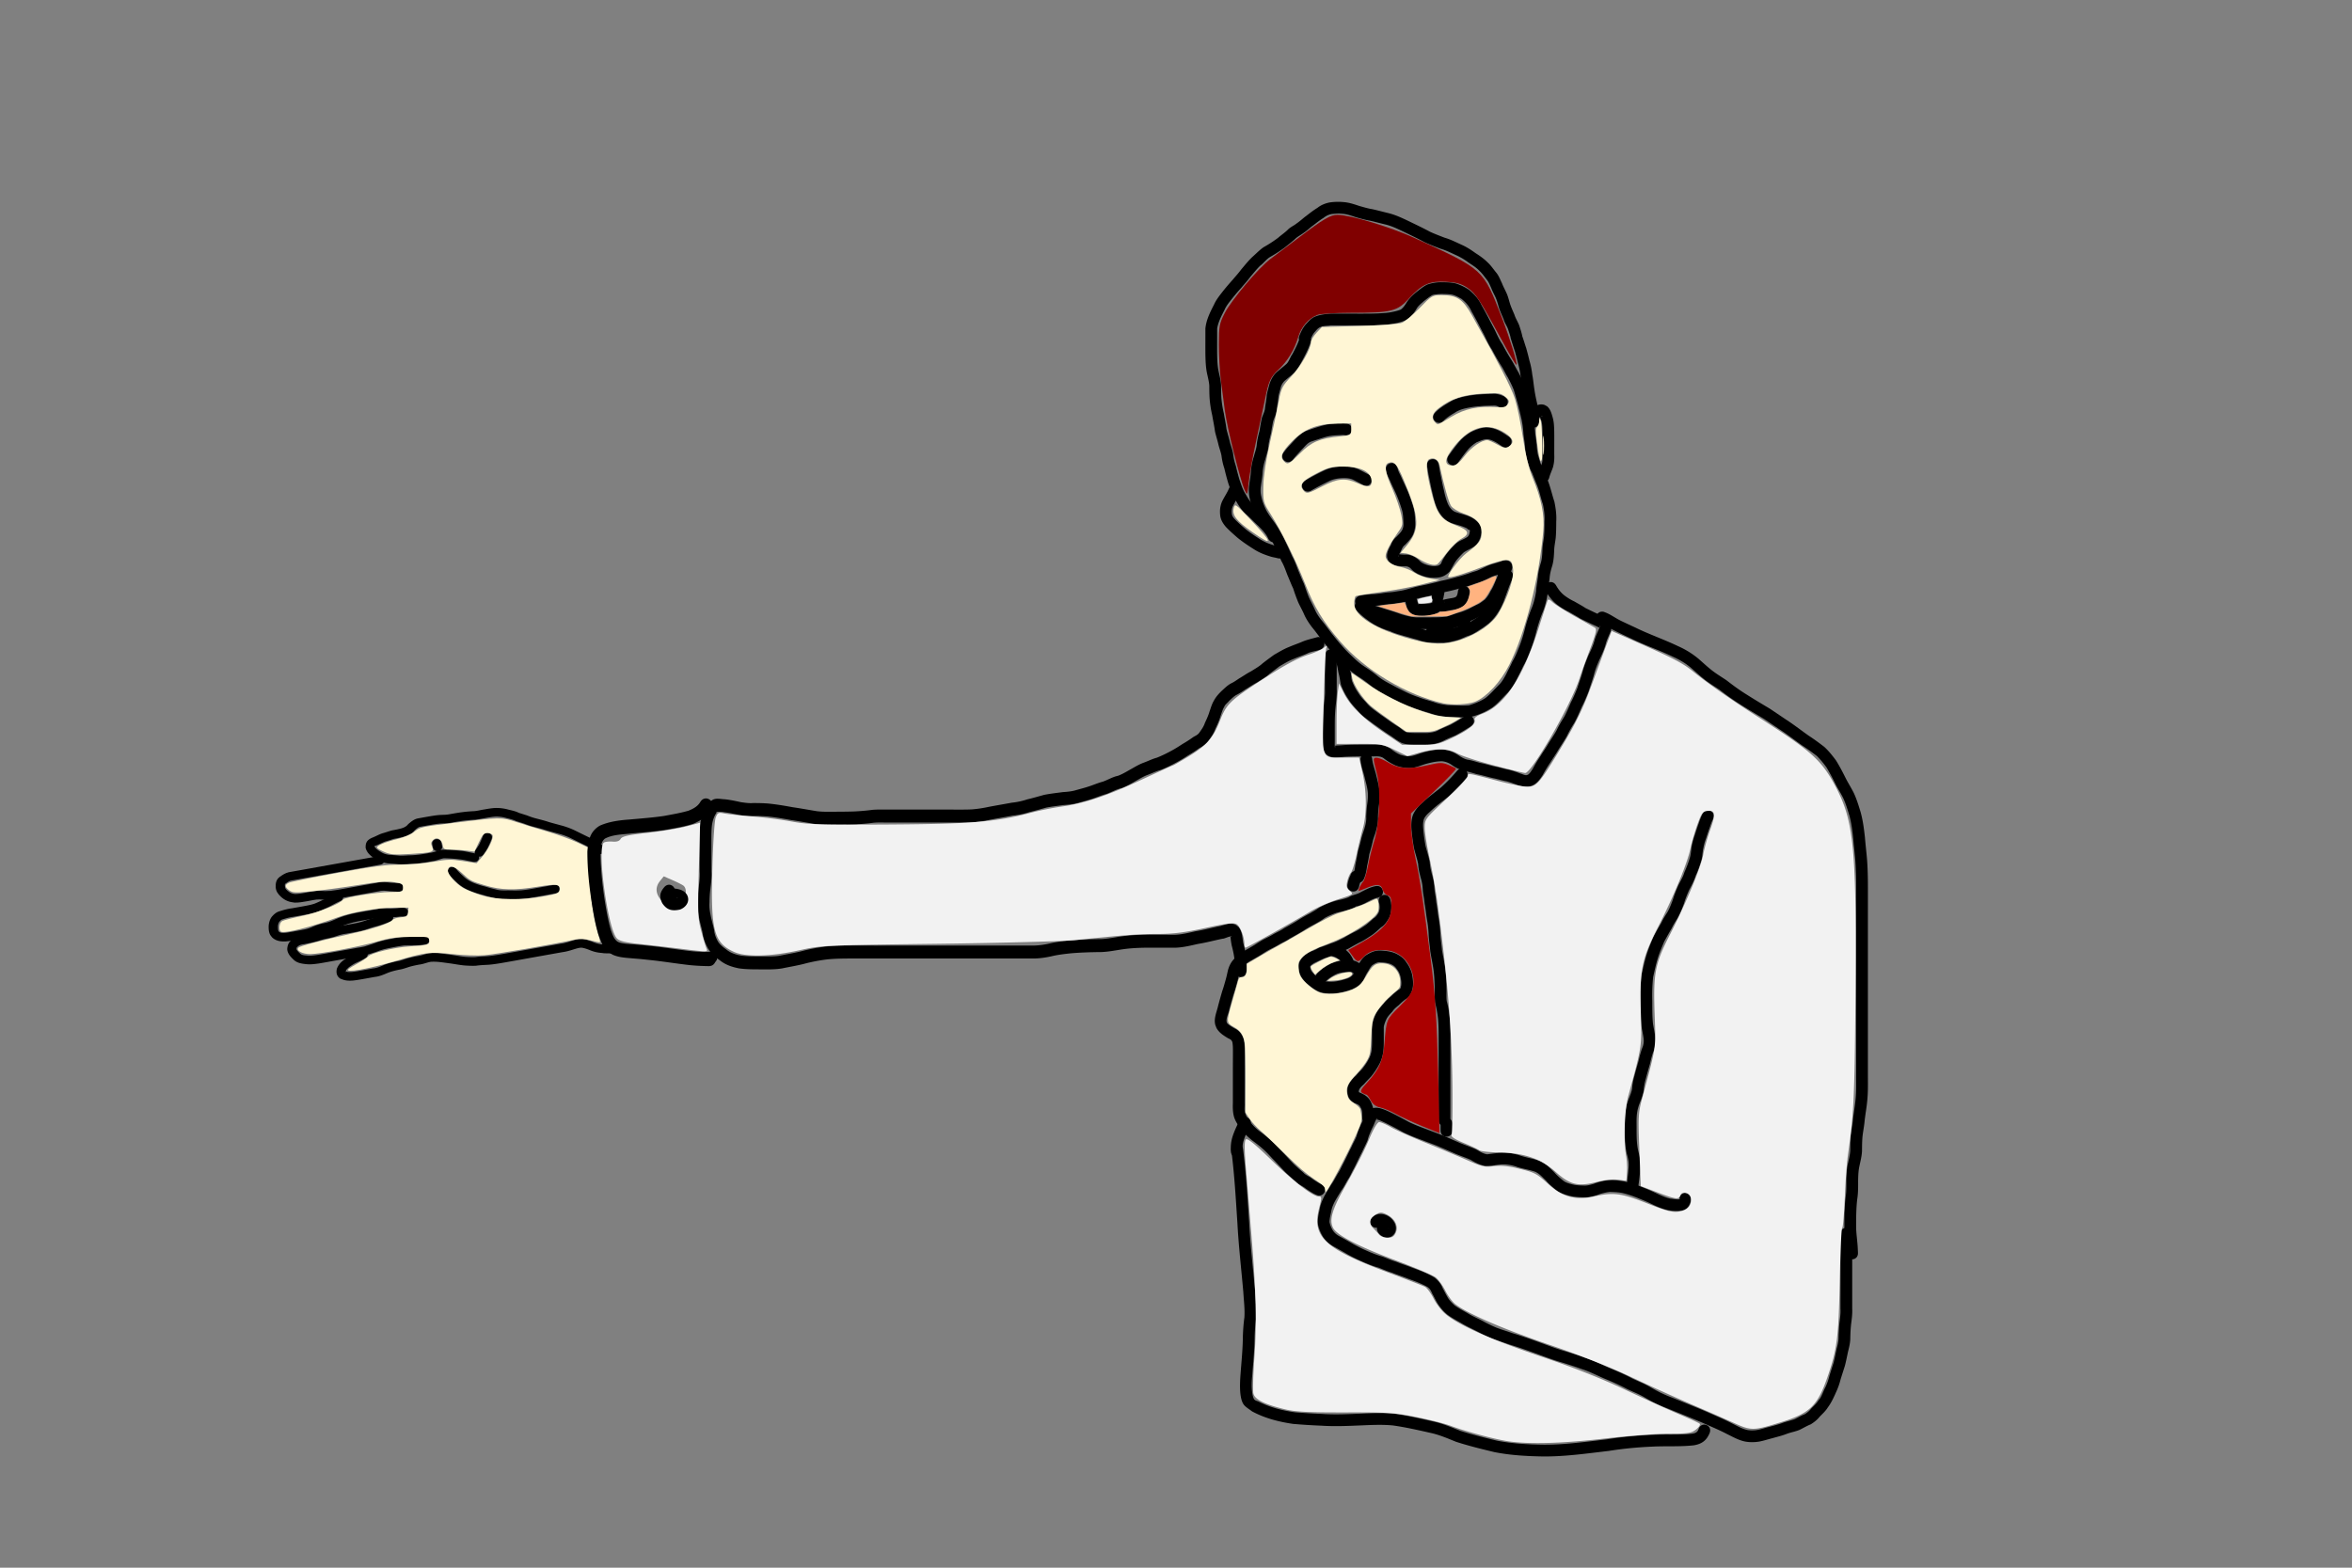 <svg xmlns="http://www.w3.org/2000/svg" viewBox="0 0 300 200"><rect x="0" y="0" width="300" height="200" fill="#808080" stroke="none"/><g color="#000"><path d="M76.09 108.716c-.41-.382-.952-.614-1.449-.884-.564-.269-1.123-.546-1.684-.822a8.455 8.455 0 00-1.807-.674c-.525-.147-1.055-.28-1.576-.439-.517-.173-1.05-.297-1.576-.44-.435-.104-.85-.269-1.267-.425-.298-.084-.59-.19-.89-.275-.392-.196-.82-.29-1.248-.393a4.533 4.533 0 00-1.362-.187c-.424.023-.843.1-1.26.173-.464.08-.923.183-1.393.228-.523.023-1.043.07-1.561.139-.502.07-1 .158-1.499.246-.452.096-.918.078-1.377.108-.445.036-.883.115-1.321.19-.437.075-.873.154-1.31.232-.253.093-.444.293-.643.46-.311.383-.743.588-1.218.75-.466.141-.948.23-1.429.318a19.38 19.38 0 01-1.106.345c-.406.162-.787.369-1.196.526-.124-.041-.196.169-.101.16.179.277.447.458.741.621.327.226.693.333 1.09.38.432.03.863.06 1.293.104.467.02.933-.026 1.4-.042.48-.012.959-.06 1.434-.129.442-.067.881-.146 1.32-.225.44-.098.85-.26 1.295-.346.773-.037 1.547.03 2.313.12.639.05 1.252.23 1.88.336.825.142.61 1.224-.215 1.082-.607-.104-1.2-.274-1.816-.327a18.106 18.106 0 00-1.935-.13c-.447.072-.848.277-1.296.345-.455.082-.91.164-1.366.233-.52.074-1.044.127-1.57.14-.525.018-1.049.072-1.574.036-.442-.045-.885-.074-1.328-.107-.556-.076-1.086-.225-1.548-.534-.597-.35-1.128-.77-1.297-1.436-.028-.664.17-1.003.828-1.298.45-.17.859-.419 1.319-.567.407-.109.8-.256 1.207-.367.423-.077.846-.154 1.257-.275.347-.112.596-.244.821-.528.363-.305.722-.619 1.215-.725.44-.08.88-.16 1.32-.235.483-.082.965-.167 1.454-.205.413-.026.832-.009 1.237-.091.517-.092 1.035-.183 1.555-.255.538-.07 1.078-.122 1.62-.145.433-.03.853-.152 1.28-.213.485-.085.972-.173 1.466-.192a5.797 5.797 0 011.67.221c.446.107.902.198 1.308.409.33.097.656.209.987.307.374.147.755.29 1.147.387.54.146 1.088.273 1.617.451.503.156 1.015.281 1.522.424a9.86 9.86 0 012.044.762c.576.283 1.151.567 1.73.845.627.343 1.308.641 1.79 1.164.51.617-.431 1.287-.942.67z"/><path d="M48.51 110.307l-1.328.238-1.238.22-1.283.23-1.293.232-1.382.247-1.278.228-1.17.21-1.187.211-1.313.235c-.238.094-.448.248-.652.396-.089.092-.046.24-.038.356.005.251.167.385.353.544.272.243.583.388.959.4.429-.004.851-.084 1.271-.158.615-.117 1.222-.249 1.852-.251.47.042.938.045 1.408.003.539-.062 1.072-.16 1.605-.254.453-.08.904-.163 1.357-.244l1.354-.243 1.605-.286c.579-.16 1.161-.071 1.746-.008.331.02.662.04.993.053.838.033.788 1.133-.05 1.1-.36-.014-.72-.035-1.08-.06-.47-.051-.92-.141-1.385-.004l-1.604.287-1.353.242c-.454.082-.907.165-1.36.245-.57.1-1.14.204-1.717.269-.51.043-1.02.05-1.53.001-.55-.015-1.08.151-1.62.232-.522.092-1.048.188-1.583.174-.647-.057-1.214-.273-1.687-.7-.399-.36-.698-.752-.718-1.288-.02-.487.064-.945.49-1.275.351-.255.722-.505 1.16-.61l1.313-.235 1.186-.212 1.171-.21 1.277-.228 1.382-.247 1.294-.231 1.283-.23 1.237-.221 1.328-.237c.823-.148 1.048.933.224 1.08z"/><path d="M43.357 114.98c-.47.205-.92.463-1.377.697-.466.207-.92.437-1.397.623-.49.178-1.008.273-1.521.37-.539.1-1.079.195-1.618.29a6.645 6.645 0 00-1.313.312c-.273.048-.372.186-.532.368a1.286 1.286 0 00-.148.56c.014.226-.033.563.195.711.218.121.473.109.717.095.421-.043.837-.126 1.252-.203l1.22-.225c.388-.067.753-.216 1.108-.37.418-.189.86-.316 1.309-.422.477-.078.924-.24 1.361-.43a12.309 12.309 0 012.063-.719c.55-.138 1.11-.239 1.668-.34l1.554-.274a5.231 5.231 0 011.446-.13c.459.047.921.02 1.38-.026.235-.04.475-.039.713-.042.839-.011.855 1.09.017 1.1-.203.003-.405-.002-.605.036-.53.052-1.064.082-1.596.028-.384-.038-.757.044-1.132.115l-1.551.274c-.526.095-1.054.189-1.572.318-.646.169-1.282.376-1.883.657-.505.217-1.022.406-1.572.5-.377.087-.75.193-1.1.353-.442.19-.898.368-1.38.453-.406.073-.811.148-1.217.223-.471.087-.943.181-1.423.222-.636.025-1.234-.063-1.702-.504-.077-.1-.165-.192-.23-.299-.218-.36-.227-.792-.222-1.192.041-.414.143-.823.411-1.165.285-.324.597-.604 1.05-.709.486-.162.978-.29 1.491-.356.535-.095 1.07-.188 1.603-.287.438-.084.881-.162 1.301-.308.44-.169.854-.385 1.283-.572.498-.254.987-.53 1.5-.752.777-.294 1.226.724.45 1.019zM46.645 122.207c-.393.24-.812.449-1.238.635-.322.152-.61.353-.9.552-.163.162-.354.291-.405.516-.003.029-.011.058-.01.087.002.015.066.107.05.058-.07-.199-.051-.051-.06-.137.275.114.556.102.848.078.463-.052.92-.135 1.378-.216l1.27-.23c.493-.04.92-.238 1.363-.426.533-.22 1.1-.357 1.666-.481.417-.055.803-.205 1.198-.332.46-.139.934-.236 1.407-.327.504-.066.972-.252 1.466-.356.899-.11 1.8.044 2.688.161.68.078 1.347.233 2.03.288.417.023.83.054 1.248.026.457-.065.916-.09 1.377-.11.515-.024 1.024-.104 1.53-.184.54-.089 1.078-.186 1.616-.282l1.726-.31 1.634-.292 1.505-.269 1.476-.264c.427-.047.826-.17 1.23-.299.495-.169.99-.286 1.519-.285.56.05 1.082.248 1.593.455.32.112.653.203.998.213.394.066.793.044 1.19.066.836.058.748 1.155-.088 1.098-.385-.037-.782.013-1.166-.065a4.749 4.749 0 01-1.411-.304c-.37-.151-.744-.299-1.144-.362-.385-.024-.743.122-1.106.225-.456.145-.911.28-1.39.339l-1.476.264-1.506.269-1.633.292-1.726.31c-.547.097-1.092.196-1.64.286-.555.088-1.113.174-1.676.199-.454.02-.903.045-1.353.109-.48.029-.955.001-1.435-.028-.702-.062-1.39-.208-2.089-.295-.751-.1-1.51-.231-2.272-.174-.498.09-.963.304-1.472.356-.424.082-.848.168-1.261.29-.434.139-.86.3-1.316.364-.49.106-.982.221-1.444.41-.526.223-1.047.448-1.63.505l-1.273.23c-.498.09-.997.18-1.502.233-.457.034-.91.03-1.342-.137-.103-.042-.218-.066-.31-.128-.45-.298-.521-.785-.405-1.252.165-.437.448-.773.831-1.068.354-.24.707-.484 1.103-.662.35-.15.688-.327 1.018-.512.665-.473 1.387.4.721.874z"/><path d="M49.782 117.56c-.544.233-1.104.425-1.675.592-.496.106-.965.285-1.443.441-.405.13-.823.219-1.242.3-.408.078-.817.15-1.226.222-.432.053-.841.156-1.247.298-.38.138-.776.23-1.174.314-.452.071-.882.225-1.318.352-.527.149-1.065.257-1.604.361-.31.053-.63.084-.858.303-.18.117-.175.2-.171.382.112.22.306.386.491.557.252.207.592.2.911.232.413.036.824-.023 1.23-.081.41-.063.816-.138 1.223-.212a4066.02 4066.02 0 013.536-.635c.46-.101.939-.133 1.389-.268.408-.136.82-.255 1.223-.407.497-.195 1.02-.319 1.545-.43.671-.132 1.342-.268 2.023-.352.645-.037 1.291-.008 1.937-.044.237-.014.472-.05.707-.085.829-.118 1.01.97.181 1.088-.272.039-.543.08-.818.095-.618.034-1.236.017-1.855.038-.643.075-1.276.211-1.91.332-.463.098-.925.205-1.363.377-.437.165-.885.296-1.328.442-.494.133-1.004.199-1.507.295a4340.035 4340.035 0 00-3.532.634c-.423.076-.845.155-1.27.22-.51.072-1.026.136-1.542.086-.592-.062-1.178-.137-1.62-.549-.412-.386-.797-.792-.837-1.36.021-.472.165-.893.586-1.191a2.74 2.74 0 011.388-.544c.5-.097 1-.197 1.489-.334.467-.136.928-.298 1.412-.375.344-.073.688-.151 1.017-.27a7.106 7.106 0 011.442-.35c.402-.071.804-.141 1.205-.217a9.663 9.663 0 001.093-.262c.49-.16.972-.343 1.48-.453a13.078 13.078 0 001.532-.54c.76-.328 1.26.67.5.998zM58.186 110.849c.268.349.601.655.93.956.337.336.74.58 1.18.78a10.31 10.31 0 001.615.52c.532.177 1.08.298 1.624.435.453.084.917.053 1.376.055.516.011 1.029.025 1.544-.01.476-.035.946-.115 1.415-.195.486-.085.971-.174 1.457-.261.442-.08.885-.16 1.328-.238.824-.148 1.048.933.225 1.08l-1.327.238c-.49.088-.979.177-1.469.263a16.39 16.39 0 01-1.546.212c-.545.034-1.086.024-1.631.011-.562-.001-1.131.031-1.683-.093-.536-.135-1.078-.253-1.6-.429a11.627 11.627 0 01-1.852-.6c-.553-.254-1.062-.567-1.49-.985-.367-.337-.733-.682-1.037-1.07-.51-.617.431-1.287.941-.669zM56.306 107.531l.078.373c.158.764-1.006.972-1.165.208l-.077-.373c-.159-.764 1.006-.972 1.164-.208zM62.723 106.99c-.15.413-.338.813-.527 1.213a7.46 7.46 0 01-.543.83c-.489.633-1.453-.008-.964-.64.16-.2.286-.42.422-.635.167-.351.332-.703.47-1.065.226-.75 1.368-.453 1.142.297z"/><path d="M44.45 123.638c.1-.108.662-.458 1.246-.777s1.15-.698 1.257-.842c.31-.42 3.33-1.158 5.22-1.276 2.441-.153 2.648-.215 2.574-.778-.059-.456-.124-.468-2.38-.44-1.821.023-2.719.146-4.171.572-2.288.67-7.345 1.621-8.627 1.621-1.013 0-1.846-.45-1.509-.816.2-.217 2.965-.946 6.923-1.825 2.642-.586 4.781-1.305 5.076-1.706.113-.154.591-.31 1.063-.346.775-.061.864-.124.92-.65l.06-.581h-1.826c-2.036 0-5.421.58-7.19 1.233-3.298 1.218-6.84 2.111-7.257 1.83-.314-.213-.205-1.132.16-1.347.19-.111 1.343-.408 2.562-.66 2.004-.414 4.887-1.57 5.205-2.086.177-.287 4.266-.943 6-.962 1.62-.018 1.644-.026 1.644-.546 0-.483-.097-.543-1.16-.713-.915-.146-1.874-.07-4.543.364-1.861.302-4.49.66-5.843.794-2.204.22-2.511.208-2.949-.106-.603-.433-.618-.71-.053-.981.239-.115 3.045-.683 6.235-1.263 4.551-.827 6.256-1.052 7.92-1.046 1.165.005 3.063-.156 4.216-.358 1.83-.32 2.317-.333 3.834-.098l1.738.27.675-.783c.805-.935 1.501-2.354 1.357-2.767-.058-.163-.346-.297-.642-.296-.457 0-.623.179-1.105 1.188l-.567 1.188-.98-.128c-.539-.071-1.425-.13-1.97-.131-.94-.002-.997-.034-1.104-.62-.138-.755-.803-1.062-1.248-.575-.241.264-.26.435-.088.847.279.67.067.736-2.893.91-1.887.112-2.41.074-3.14-.231-.482-.202-.924-.451-.982-.555-.145-.256.91-.714 2.633-1.143.787-.196 1.702-.583 2.034-.86.769-.642.853-.661 5.005-1.174 6.014-.742 6.18-.745 8.03-.136.9.297 2.68.842 3.957 1.212 1.276.37 3.016 1.002 3.867 1.405l1.546.732.023 2.685c.025 2.896.438 6.126 1.03 8.042.202.66.338 1.232.3 1.274s-.57-.06-1.18-.227c-.748-.204-1.369-.246-1.899-.13-2.726.6-10.33 1.917-11.678 2.023-.889.07-2.736 0-4.122-.154-2.795-.312-3.307-.248-7.22.896-3.588 1.05-6.467 1.544-5.984 1.027zm24.93-9.29c1.734-.325 1.94-.412 1.996-.835.093-.716-.367-.782-2.743-.394-2.996.49-4.714.45-6.726-.156-1.906-.574-1.884-.562-3.096-1.671-.94-.86-1.556-.966-1.675-.288-.087.497.977 1.724 1.998 2.303.425.24 1.469.654 2.32.918 1.937.602 5.106.65 7.926.122z" fill="#fff6d5"/><path d="M167.2 43.56c-.24.818-.635 1.575-1.032 2.325-.32.593-.64 1.182-1.1 1.679-.395.364-.825.685-1.23 1.039a1.888 1.888 0 00-.487.857c-.092.398-.231.78-.293 1.186-.035.528-.143 1.047-.215 1.57-.008.553-.295 1.03-.456 1.542a39.29 39.29 0 00-.254 1.465c-.132.527-.27 1.05-.335 1.59-.025.609-.259 1.178-.402 1.764a7.435 7.435 0 00-.35 1.649c-.017.571-.13 1.132-.204 1.698-.076.472-.081.928.036 1.39.13.633.355 1.236.65 1.808.339.618.785 1.168 1.182 1.75.413.621.785 1.264 1.11 1.934.347.716.675 1.44.996 2.167.341.583.55 1.218.793 1.843.236.53.43 1.072.684 1.594.228.613.421 1.237.676 1.84.246.517.521 1.02.753 1.543.216.484.513.919.836 1.336.454.548.867 1.126 1.3 1.689.424.519.829 1.055 1.285 1.545.423.501.885.965 1.364 1.411.497.488 1.023.943 1.61 1.318.564.355 1.105.749 1.62 1.172.456.367.954.669 1.472.939.508.265 1.005.549 1.525.79.685.364 1.388.676 2.124.923.65.252 1.323.435 1.99.638.584.226 1.196.34 1.817.403.9.026 1.808.1 2.708.028.696-.215 1.525-.531 2.12-.95.639-.5 1.156-1.122 1.728-1.689.39-.395.647-.874.91-1.356.244-.533.541-1.043.771-1.584.372-.613.63-1.276.895-1.939.301-.766.54-1.554.734-2.354.21-.804.465-1.589.767-2.363.323-.748.52-1.533.636-2.337.033-.606.162-1.2.23-1.802.042-.616.191-1.218.372-1.806.158-.525.177-1.078.202-1.622.007-.577.137-1.142.203-1.713.056-.65.057-1.302.061-1.953.049-.746-.054-1.475-.205-2.202-.28-.783-.43-1.61-.735-2.383-.227-.536-.43-1.08-.648-1.62-.29-.479-.426-1.015-.588-1.543-.18-.538-.256-1.097-.299-1.66-.025-.563-.141-1.117-.204-1.677a13.328 13.328 0 00-.238-1.875 59.847 59.847 0 00-.49-2.031c-.169-.576-.32-1.16-.496-1.733-.213-.565-.49-1.099-.766-1.633-.326-.516-.564-1.086-.91-1.589a32.806 32.806 0 01-1.116-1.953c-.414-.593-.697-1.26-1.013-1.906-.53-.997-1.034-2.008-1.598-2.987-.31-.69-.701-1.111-1.261-1.584-.374-.212-.755-.427-1.172-.542-.464-.091-.94-.088-1.41-.094-.255.01-1.077.046-1.24.187-.363.213-.692.488-1.025.747-.332.302-.7.572-.918.973-.286.478-.619.9-1.053 1.248-.632.406-1.384.538-2.11.675-.841.121-1.692.152-2.54.17-.798.011-1.596.007-2.394.006l-2.83-.002c-.447.094-.975.025-1.386.246-.301.135-.492.426-.72.663-.215.286-.38.622-.507.959-.388.987-1.784.437-1.395-.55.207-.514.454-1.029.821-1.449.368-.382.705-.812 1.218-1.005.629-.244 1.299-.312 1.969-.364.944 0 1.887 0 2.831.002.787 0 1.574.005 2.36-.005.767-.017 1.534-.044 2.295-.145.491-.092.993-.182 1.456-.376.295-.229.499-.52.695-.838.338-.55.787-.987 1.286-1.392.44-.342.877-.706 1.378-.952a5.484 5.484 0 011.828-.299c.606.008 1.22.01 1.812.155a6.306 6.306 0 011.719.836c.677.572 1.215 1.166 1.594 1.982.58 1.009 1.1 2.048 1.644 3.076.309.632.587 1.283.991 1.863a32.01 32.01 0 001.033 1.815c.371.557.653 1.168 1 1.74.318.617.638 1.234.87 1.89.177.596.341 1.198.513 1.796.178.702.357 1.405.51 2.113.126.659.22 1.325.255 1.996.064.578.186 1.15.21 1.732.033.453.09.903.238 1.335.147.49.277.979.546 1.423.217.545.427 1.094.654 1.636.323.854.52 1.751.805 2.619.171.83.285 1.666.236 2.517-.005.706-.007 1.413-.071 2.117-.064.536-.184 1.067-.195 1.607-.031.67-.066 1.349-.266 1.994-.155.501-.285 1.013-.316 1.539-.072.617-.2 1.224-.236 1.845-.136.915-.357 1.812-.723 2.665a19.393 19.393 0 00-.707 2.173c-.212.868-.47 1.726-.799 2.557-.27.675-.53 1.356-.91 1.979-.255.578-.56 1.133-.832 1.703-.332.612-.68 1.21-1.174 1.708-.643.629-1.215 1.333-1.948 1.868-.858.553-1.845.989-2.843 1.198-.99.067-1.984.012-2.973-.032-.716-.076-1.425-.203-2.101-.46-.68-.21-1.366-.394-2.03-.652a15.25 15.25 0 01-2.28-.985c-.54-.254-1.059-.543-1.586-.82-.608-.321-1.196-.677-1.73-1.11a14.08 14.08 0 00-1.478-1.07 11.563 11.563 0 01-1.82-1.48c-.506-.472-.994-.961-1.44-1.488-.486-.526-.924-1.094-1.374-1.65-.434-.563-.847-1.142-1.301-1.69-.396-.515-.757-1.054-1.021-1.65-.228-.533-.525-1.036-.764-1.565a24.713 24.713 0 01-.64-1.763c-.273-.56-.485-1.142-.736-1.713-.23-.606-.437-1.214-.766-1.777a59.288 59.288 0 00-.972-2.116 14.64 14.64 0 00-1-1.743c-.433-.634-.92-1.233-1.279-1.913a8.67 8.67 0 01-.774-2.147 4.959 4.959 0 01-.063-1.926c.072-.556.184-1.106.2-1.668.07-.627.179-1.249.385-1.846.131-.528.343-1.04.37-1.586.068-.556.189-1.1.34-1.638.09-.567.18-1.136.31-1.695.14-.43.38-.827.397-1.287.074-.533.182-1.061.22-1.6.077-.475.225-.927.34-1.392.189-.587.476-1.128.937-1.548.38-.33.776-.635 1.152-.965.406-.312.535-.926.837-1.322.34-.644.685-1.29.902-1.988.257-1.029 1.713-.665 1.455.364z"/><path d="M161.77 68.72c-.29-.65-.791-1.13-1.278-1.634-.524-.465-1.001-.981-1.517-1.455-.581-.5-1.006-1.156-1.378-1.819-.434-.656-.666-1.411-.925-2.147a32.088 32.088 0 01-.499-1.888 8.042 8.042 0 01-.368-1.635c-.09-.482-.272-.938-.39-1.413-.126-.563-.31-1.109-.439-1.672-.092-.703-.243-1.397-.36-2.096a13.808 13.808 0 01-.316-1.987c-.049-.594-.05-1.191-.052-1.787-.049-.615-.227-1.207-.34-1.811-.11-.664-.14-1.337-.155-2.009-.008-.548-.006-1.096-.005-1.644l.002-1.81c.103-1.102.604-2.086 1.1-3.055.27-.608.678-1.115 1.083-1.634.408-.521.84-1.024 1.283-1.517.36-.431.739-.839 1.072-1.292.455-.54.896-1.092 1.401-1.588.495-.43.937-.909 1.476-1.285a16.602 16.602 0 001.855-1.202c.405-.359.867-.658 1.25-1.041.33-.338.772-.51 1.136-.807.429-.29.799-.652 1.218-.956.46-.357.915-.713 1.414-1.018.463-.368.993-.576 1.568-.692a7.51 7.51 0 011.766-.044c.7.05 1.355.275 2.014.495.547.153 1.087.32 1.649.408.655.144 1.302.32 1.954.479.914.21 1.75.6 2.593 1 .934.456 1.874.893 2.787 1.39.62.286 1.262.53 1.902.776.759.217 1.456.58 2.171.903.623.277 1.197.647 1.746 1.047.561.356 1.098.733 1.567 1.205.41.374.716.839 1.065 1.265.348.406.522.91.756 1.38.169.45.408.867.6 1.306.22.483.313 1.009.49 1.504.15.414.336.814.506 1.22.146.474.424.88.6 1.344.148.464.311.914.398 1.395.183.5.328 1.013.5 1.517.146.526.286 1.055.41 1.587.18.595.296 1.204.366 1.82.127.647.172 1.306.282 1.954.083.588.212 1.164.342 1.743.174.644.248 1.286.243 1.952l-.01.33c-.03 1.06-1.53 1.016-1.499-.044l.01-.301a5.512 5.512 0 00-.208-1.61 24.357 24.357 0 01-.357-1.825c-.11-.675-.168-1.359-.293-2.032a9.124 9.124 0 00-.337-1.649c-.11-.483-.241-.962-.368-1.44-.197-.579-.377-1.162-.558-1.745-.065-.392-.214-.752-.327-1.132-.158-.449-.46-.83-.581-1.294-.178-.44-.387-.867-.542-1.316-.148-.46-.253-.933-.442-1.38-.18-.424-.418-.82-.577-1.254-.174-.37-.311-.764-.571-1.088-.315-.394-.6-.816-.973-1.161-.398-.424-.9-.714-1.377-1.04a8.064 8.064 0 00-1.478-.891c-.689-.312-1.359-.662-2.09-.87-.701-.268-1.405-.537-2.082-.859-.89-.483-1.805-.908-2.713-1.353-.75-.356-1.487-.713-2.304-.897-.614-.149-1.224-.312-1.839-.455-.642-.105-1.263-.286-1.887-.467-.56-.187-1.109-.39-1.706-.426-.434-.063-.882-.01-1.317.027-.407.07-.747.241-1.073.502-.47.28-.884.626-1.318.955-.402.28-.74.64-1.153.907-.333.263-.706.447-1.03.713-.44.415-.926.774-1.39 1.16-.61.459-1.261.875-1.923 1.251-.481.294-.816.778-1.265 1.116-.452.431-.828.932-1.239 1.4-.363.493-.772.94-1.165 1.407-.422.465-.828.946-1.217 1.439-.348.442-.703.866-.928 1.39-.388.76-.797 1.522-.935 2.374l-.002 1.812c-.001.535-.004 1.071.004 1.607.013.59.036 1.182.129 1.766.129.694.34 1.373.366 2.083.002.552.002 1.104.045 1.655.058.633.155 1.26.304 1.879.11.67.258 1.333.342 2.008.125.554.308 1.09.431 1.644.13.535.35 1.045.424 1.594.06.505.18.995.34 1.478.133.58.289 1.155.453 1.726.231.659.43 1.335.822 1.92.286.528.627 1.052 1.086 1.445.533.496 1.035 1.025 1.576 1.512.592.612 1.182 1.221 1.54 2.006.475.949-.867 1.62-1.341.67z"/><path d="M158.11 62.96c-.215.528-.535 1.002-.8 1.505-.194.343-.23.671-.188 1.049.01.286.175.505.362.71.418.434.87.832 1.324 1.226.607.495 1.258.927 1.92 1.344.551.362 1.174.594 1.803.785.27.063.539.115.807.185 1.024.277.632 1.725-.392 1.448-.282-.08-.573-.115-.854-.199-.754-.233-1.5-.515-2.163-.95-.727-.457-1.44-.934-2.105-1.48-.506-.44-1.011-.884-1.471-1.373-.377-.444-.684-.946-.723-1.542-.066-.673.03-1.304.356-1.907.262-.491.573-.955.782-1.472.475-.948 1.816-.278 1.342.671zM195.53 52.02c.39-.31.903-.528 1.408-.38.143.042.267.133.401.2.452.396.587.983.741 1.54.128.51.148 1.036.162 1.559.01.505.007 1.01.006 1.516l-.002 1.5c.028.582-.013 1.146-.18 1.704-.145.427-.347.831-.46 1.27-.275 1.024-1.723.635-1.449-.39.127-.462.316-.898.483-1.346.16-.391.093-.826.106-1.238 0-.5 0-1.002.002-1.502.001-.492.003-.983-.005-1.474-.01-.402-.02-.809-.109-1.203-.03-.11-.34-.792-.117-.682.081.01.129.034.202-.012.01-.006.023-.034.012-.033-.2.012-.348.264-.53.313-.948.474-1.62-.868-.67-1.342zM163.81 57.63c.326-.453.723-.847 1.098-1.26.46-.51.938-.995 1.54-1.33a29.807 29.807 0 012.223-.736c.745-.217 1.52-.267 2.29-.296.468-.011.221-.016.74.02 1.058.084.94 1.58-.118 1.496-.359-.034-.17-.026-.565-.018-.647.025-1.3.058-1.926.238-.653.19-1.297.41-1.942.622-.464.216-.772.669-1.133 1.015-.392.43-.795.845-1.146 1.31-.75.75-1.811-.311-1.061-1.061zM183.06 52.63c.504-.513 1.116-.907 1.735-1.266.793-.54 1.747-.738 2.677-.902.956-.154 1.925-.192 2.891-.211.544-.053 1.037.104 1.516.338.936.498.232 1.823-.705 1.324-.231-.164-.503-.185-.78-.163-.891.018-1.784.05-2.666.19-.758.13-1.542.275-2.184.724-.507.29-1.011.61-1.423 1.027-.75.75-1.811-.311-1.061-1.061zM166.53 61.27a35.297 35.297 0 012.32-1.222c.639-.32 1.329-.468 2.036-.532.8-.076 1.572.027 2.317.318.455.221.901.46 1.35.693.943.487.254 1.82-.688 1.332-.414-.214-.826-.432-1.242-.642-.499-.24-1.065-.235-1.608-.206-.523.043-1.032.145-1.506.384-.78.382-1.558.778-2.308 1.217-.95.474-1.62-.868-.671-1.342zM184.75 58.16c.467-.651.939-1.301 1.463-1.907.396-.435.855-.789 1.348-1.105a7.425 7.425 0 011.328-.513c.66-.174 1.276-.096 1.909.133.592.211 1.101.581 1.622.92.888.58.068 1.837-.82 1.257-.43-.282-.848-.597-1.336-.775-.34-.142-.64-.177-1.004-.082-.312.075-.598.218-.897.328a4.933 4.933 0 00-1.017.82c-.485.557-.915 1.159-1.348 1.756-.588.883-1.836.05-1.248-.832zM178.26 59.69c.061.399.28.739.443 1.1.263.62.575 1.217.84 1.836.28.67.523 1.359.73 2.055.165.572.207 1.164.227 1.755a3.569 3.569 0 01-.234 1.691c-.225.55-.654.954-1.049 1.38-.328.233-.387.521-.565.86-.056.174-.313.453-.246.653.017.052.021-.107.017-.161-.028-.053-.07-.1-.084-.157-.015-.06.121.005.181.012.22.028.438.036.658.044.74-.043 1.335.27 1.865.755.277.314.648.461 1.039.582.388.102.782.162 1.179.094.302-.023.39-.133.563-.308.125-.399.377-.758.604-1.105.374-.517.815-.985 1.278-1.423.427-.394 1.005-.532 1.471-.86.235-.207.272-.502.308-.796-.028-.064-.007-.091-.085-.14-.018-.01.024.066.003.063-.122-.015-.2-.143-.3-.216-.634-.326-1.342-.452-2.011-.69-.83-.33-1.367-1.001-1.758-1.775-.3-.673-.482-1.396-.638-2.115-.178-.7-.299-1.41-.45-2.115-.098-.384-.114-.783-.21-1.167-.24-1.033 1.222-1.372 1.461-.338.088.394.131.794.215 1.19.152.705.272 1.416.45 2.115.127.6.28 1.204.519 1.77.197.426.475.828.917 1.023.8.29 1.668.417 2.393.893.591.435 1.041.917.98 1.706-.106.727-.346 1.382-.96 1.837-.413.27-.864.45-1.28.71a8.871 8.871 0 00-1.053 1.157c-.289.43-.496.899-.784 1.326-.394.4-.836.675-1.405.74a4.38 4.38 0 01-1.866-.147c-.603-.198-1.183-.455-1.622-.93-.25-.275-.5-.367-.879-.337-.75-.029-1.483-.063-2.013-.673-.055-.139-.134-.27-.166-.416-.124-.545.17-1.09.411-1.554.125-.118-.012.022.146-.332.14-.314.357-.582.621-.8.271-.29.578-.557.754-.919.167-.403.15-.623.125-1.076-.015-.464-.04-.93-.165-1.379a19.037 19.037 0 00-.673-1.894c-.26-.612-.572-1.198-.829-1.812-.194-.442-.455-.86-.529-1.348-.257-1.03 1.198-1.393 1.455-.364z"/><path d="M173.5 75.99a13.885 13.885 0 011.813-.205c.57-.024 1.128-.147 1.695-.208.57-.012 1.125-.137 1.689-.215.526-.096 1.033-.257 1.548-.396.573-.17 1.157-.277 1.74-.4.612-.153 1.237-.283 1.84-.466.66-.135 1.308-.287 1.954-.474a17.83 17.83 0 001.792-.552c.375-.148.793-.218 1.149-.413.404-.174.785-.387 1.195-.55.54-.2 1.116-.308 1.646-.535.455-.156.925-.17 1.235.345.224.372.027.757-.093 1.097a8.688 8.688 0 01-.51 1.54c-.224.586-.472 1.148-.818 1.673a5.01 5.01 0 01-.879 1.277c-.352.317-.75.587-1.153.837-.423.197-.84.409-1.25.631a8.644 8.644 0 01-1.61.623c-.505.15-.99.353-1.499.489-.703.152-1.425.156-2.141.167-.743.007-1.487.004-2.23.002-.795-.032-1.565-.233-2.323-.46a31.454 31.454 0 00-1.885-.621 39.128 39.128 0 01-1.825-.598c-.997-.36-.487-1.771.51-1.41.571.209 1.153.387 1.733.567.639.186 1.272.398 1.897.625.62.186 1.246.359 1.896.397.735.001 1.47.004 2.205-.002.595-.009 1.195-.008 1.782-.118.512-.132.992-.354 1.502-.49.444-.112.863-.296 1.275-.49.394-.212.79-.422 1.198-.602.29-.15.543-.38.812-.56a4.21 4.21 0 00.734-1.092c.313-.472.5-.959.712-1.484.221-.442.31-.93.452-1.4.21-.592.006-.076.216.163.355.406.402.316.713.26.028-.005-.054.013-.081.02-.547.222-1.123.363-1.683.55-.376.136-.715.353-1.087.502-.407.185-.831.329-1.258.46-.624.239-1.267.422-1.912.593-.645.187-1.291.345-1.95.473-.646.184-1.302.338-1.954.494-.556.115-1.111.215-1.655.38-.577.155-1.146.335-1.736.434-.577.079-1.147.207-1.732.22-.59.063-1.173.195-1.767.214-.538.032-1.077.077-1.608.179-1.04.208-1.334-1.263-.294-1.471z"/><path d="M174.19 76.92c.437.48.961.863 1.492 1.233a7 7 0 001.999.914c.619.289 1.272.465 1.924.656.51.126 1.004.31 1.518.424.4.145.8.263 1.222.314.521.04 1.044.04 1.566.042.457.015.903-.1 1.338-.225.463-.09.874-.314 1.303-.497.49-.125.907-.38 1.32-.661.39-.22.74-.496 1.097-.766.31-.286.607-.625.822-.995.268-.359.438-.774.614-1.183.171-.497.362-.987.539-1.483.168-.5.389-.983.586-1.473.397-.984 1.788-.422 1.391.561-.19.472-.404.936-.565 1.418-.188.524-.388 1.043-.572 1.568-.204.474-.408.954-.713 1.373a6.046 6.046 0 01-1.195 1.408c-.377.286-.75.578-1.161.812-.493.335-1 .647-1.581.804-.485.2-.95.454-1.472.556-.57.163-1.157.298-1.756.283-.583-.002-1.167-.002-1.748-.054a5.458 5.458 0 01-1.363-.339c-.545-.124-1.072-.31-1.613-.448-.643-.191-1.296-.352-1.902-.65a8.643 8.643 0 01-2.457-1.13c-.66-.46-1.31-.944-1.833-1.562-.636-.849.564-1.749 1.2-.9z"/><path d="M180.48 75.79c.135.2.381 1.317.467 1.336l.012-.027c-.006-.014-.022-.028-.017-.042.014-.041.6-.01.637-.01.287-.036.938-.011 1.144-.222-.134-.226.308-.65.373-.73 1.5.761 1.087.132 1.164.785.004.034.016-.071 0-.101-.077-.148-.097-.155-.194-.237.218-.08.554-.143.823-.19.26-.046.654-.082.842-.236.168-.185.196-.447.23-.684.165-1.048 1.647-.815 1.482.233-.107.642-.304 1.248-.835 1.668a3.428 3.428 0 01-1.47.499c-.486.08-.965.273-1.463.158-.369-.139-.448-.116-.715-.464-.39-.508-.35-1.565.942-.165.097-.128.188-.26.291-.382.014-.017-.015.041-.021.062-.02.064-.037.13-.06.193-.139.37-.317.674-.654.9-.576.29-1.213.404-1.858.413-.71.009-1.404.01-1.899-.587-.076-.132-.164-.257-.228-.395-.16-.349-.143-.765-.334-1.104-.475-.949.867-1.62 1.341-.671z"/><path d="M184.2 75.81c-.05.24-.025.112-.072.382-.184 1.045-1.661.785-1.478-.26.06-.339.029-.177.095-.486.257-1.029 1.712-.665 1.455.364zM171.73 83.79c.29.553.335 1.177.475 1.773.189.397.117 1.073.294 1.436.191.464.422.919.711 1.33.305.522.73.946 1.133 1.389.494.6 1.162.999 1.77 1.467.707.479 1.385.999 2.11 1.45.417.216.735.614 1.177.778.35.092.715.091 1.074.098.552.004 1.104 0 1.657-.002.453-.059.91-.109 1.312-.338.522-.282 1.078-.486 1.616-.73.42-.248.852-.475 1.26-.744.34-.206.175-.104.494-.305.897-.565 1.697.704.8 1.27-.328.205-.17.108-.474.291-.477.31-.975.584-1.472.86-.515.224-1.038.427-1.536.69-.629.31-1.294.463-1.995.506-.564.002-1.128.006-1.691.002-.553-.011-1.114-.025-1.638-.22-.503-.229-.92-.575-1.376-.883-.767-.48-1.49-1.024-2.236-1.536-.674-.525-1.414-.973-1.961-1.644-.45-.494-.918-.973-1.261-1.551a8.35 8.35 0 01-.903-1.72c-.144-.515-.179-1.049-.329-1.565-.105-.48-.141-.98-.353-1.43-.474-.95.868-1.62 1.342-.672z"/><path d="M170.5 83.65v4.258c.041.786-.073 1.562-.155 2.34a19.58 19.58 0 00-.092 1.78c-.007.721-.005 1.442-.005 2.164v.335c0 .203-.01.406.001.61.004.068-.005.226.057.197.016-.007.003-.035.004-.053.088-.003-.097-.111-.054-.134.072-.039.719-.054.83-.064.65-.055 1.301-.069 1.952-.077.713-.007 1.425-.006 2.138-.006.78-.06 1.473.082 2.141.484.417.317.834.616 1.321.813.4.12.833.227 1.252.173.54-.065 1.04-.298 1.558-.451.84-.236 1.69-.406 2.563-.394.71.047 1.348.306 1.942.68.38.26.758.493 1.205.607.558.078 1.088.27 1.63.414.663.124 1.305.333 1.963.481.55.093 1.074.288 1.625.38.533.114 1.045.31 1.556.498.255.06.537.25.81.201.064-.01.119-.05.18-.07.262-.208.422-.491.602-.768.303-.571.639-1.12 1.004-1.653.303-.498.647-.97.936-1.475.354-.581.747-1.131 1.074-1.73.286-.6.625-1.176.979-1.74.327-.608.594-1.246.869-1.88.317-.588.567-1.208.82-1.826.212-.708.488-1.397.672-2.113.169-.692.45-1.342.72-1.998.3-.633.613-1.255.787-1.935.155-.601.445-1.15.674-1.724.003-.037.036-.085.01-.112-.043-.042-.044.114-.047.173 0 .016.011.05-.004.046-.152-.043-.284-.14-.43-.202a73.573 73.573 0 01-2.023-.963c-.482-.318-.992-.586-1.49-.877a8.407 8.407 0 01-1.46-.896c-.503-.391-.908-.876-1.255-1.406l-.18-.302c-.545-.91.742-1.68 1.287-.77l.15.252c.25.385.535.74.899 1.027.408.314.854.58 1.318.801.467.275.95.521 1.398.827.648.322 1.302.633 1.96.934.914.415 1.586.9 1.258 2.029-.208.513-.466 1.008-.614 1.544-.199.743-.51 1.438-.85 2.126-.245.593-.506 1.177-.657 1.803-.204.78-.494 1.535-.735 2.304-.257.628-.51 1.26-.833 1.858-.307.702-.6 1.413-.976 2.081-.34.536-.659 1.086-.93 1.659-.334.61-.731 1.17-1.092 1.76-.312.537-.67 1.044-.998 1.572a17.98 17.98 0 00-.984 1.624c-.377.58-.772 1.14-1.448 1.393-.698.186-1.261.106-1.922-.167-.423-.159-.847-.318-1.286-.427-.578-.1-1.13-.287-1.706-.395-.677-.154-1.34-.365-2.022-.495-.544-.148-1.075-.334-1.635-.416a5.283 5.283 0 01-1.62-.792 2.593 2.593 0 00-1.159-.443c-.72-.019-1.42.15-2.113.334-.621.179-1.217.464-1.87.508a4.807 4.807 0 01-1.94-.285 6.71 6.71 0 01-1.553-.934c-.39-.297-.862-.258-1.332-.247-.706 0-1.412-.001-2.118.006-.613.008-1.228.02-1.84.071-.75.066-1.5.183-2.1-.387-.075-.117-.165-.225-.223-.35-.24-.512-.117-1.105-.146-1.647-.001-.73-.002-1.46.005-2.189.01-.638.031-1.277.1-1.912.076-.726.188-1.45.146-2.183V83.65c0-1.062 1.5-1.062 1.5 0zM168.31 82.91c-.48.168-1.09.217-1.537.446-.602.268-1.223.466-1.826.731-.612.236-1.177.593-1.753.92-.418.329-.853.633-1.27.963-.477.44-1.039.74-1.57 1.088-.546.277-1.05.63-1.577.944-.361.25-.735.487-1.123.682-.332.198-.604.485-.891.75-.201.258-.496.432-.617.752-.224.366-.328.79-.476 1.194-.164.555-.404 1.078-.648 1.595-.182.542-.5.994-.82 1.444-.31.51-.797.787-1.278 1.06-.441.326-.905.617-1.378.89-.482.324-.98.623-1.485.9-.652.356-1.318.68-2.002.952-.595.163-1.15.443-1.73.655-.567.221-1.09.554-1.627.85-.525.309-1.063.598-1.625.814-.677.146-1.284.51-1.935.75-.619.165-1.214.42-1.823.623-.538.175-1.082.319-1.626.469-.658.205-1.336.277-2.016.319-.735.103-1.471.184-2.202.324-.71.2-1.42.407-2.138.573a9.83 9.83 0 01-2.14.45c-.928.182-1.863.332-2.792.51-.751.161-1.508.282-2.27.344-.604.04-1.208.035-1.812.035l-2.229-.003h-6.503c-.728.022-1.46-.044-2.186.03-.826.111-1.657.176-2.488.213-.899.028-1.798.032-2.697.034-.747.013-1.49.01-2.233-.086-1.024-.163-2.043-.357-3.069-.505-1.001-.18-2.003-.356-3.014-.459a22.766 22.766 0 00-1.834-.058c-.596.04-1.182-.045-1.771-.128-.665-.144-1.33-.287-2.004-.364-.007-.035-1.223-.087-.874.047-.338.46-.514 1.008-.605 1.584-.077.612-.076 1.232-.077 1.849l.007 4.09c.048.796-.057 1.578-.156 2.363a14.61 14.61 0 00-.09 1.556c-.035.53.012 1.04.121 1.556.126.69.332 1.357.472 2.043.05.518.237.976.48 1.414.28.444.67.732 1.07 1.022.56.459 1.202.652 1.876.78.81.103 1.626.1 2.44.102.864-.013 1.73.052 2.586-.108.87-.185 1.749-.322 2.614-.54a23.299 23.299 0 013.244-.622c1.082-.108 2.17-.114 3.256-.12 1.213-.002 2.425 0 3.638.002l3.379.002h15.98c.742.01 1.48-.099 2.205-.262.842-.201 1.7-.299 2.555-.391 1.205-.11 2.414-.147 3.623-.167.956.021 1.897-.182 2.84-.325a22.296 22.296 0 012.633-.222c.688-.018 1.376-.014 2.064-.013l2.368.002c.873-.045 1.727-.261 2.58-.453 1.062-.168 2.103-.454 3.158-.67.61-.156 1.271-.461 1.891-.16.136.066.25.177.374.265.5.55.502 1.31.62 2.028.17.603.293 1.217.368 1.843.055.552.059 1.108.064 1.662.011 1.168-1.488 1.186-1.5.018-.005-.49-.007-.981-.052-1.47-.068-.599-.207-1.179-.357-1.76-.047-.288-.097-.573-.121-.865-.005-.058-.054-.15-.007-.176.015-.009.034.01.05.014.034.002.125-.004.097-.024-.217-.15-.915.272-1.153.25-1.046.213-2.079.498-3.133.664-.952.214-1.905.45-2.88.486-.79 0-1.58 0-2.37-.002-.671 0-1.344-.005-2.015.012-.828.028-1.655.082-2.475.208-1.003.152-2.004.362-3.021.34-1.168.02-2.336.055-3.5.159-.805.087-1.611.177-2.402.367-.823.183-1.662.304-2.504.294h-15.981c-1.127 0-2.254 0-3.38-.002-1.21 0-2.42-.004-3.628-.002-1.038.007-2.077.01-3.112.112a21.81 21.81 0 00-3.065.59c-.896.222-1.804.371-2.707.56-.939.16-1.882.133-2.83.128-.898-.003-1.8 0-2.694-.127-.872-.171-1.712-.444-2.439-1.026-.589-.425-1.14-.889-1.532-1.55-.321-.589-.58-1.216-.659-1.905-.138-.686-.35-1.351-.472-2.042-.128-.645-.198-1.29-.156-1.952.01-.585.03-1.17.103-1.75.089-.71.192-1.413.141-2.133l-.007-4.096c.001-.717.004-1.438.103-2.149.162-.914.462-1.774 1.04-2.473.168-.137.319-.302.501-.413.463-.28 1.077-.089 1.57-.085.686.08 1.363.213 2.038.368.528.075 1.05.157 1.584.114.656.002 1.313.01 1.968.066 1.03.105 2.05.28 3.07.466 1.02.147 2.034.338 3.052.502.683.09 1.366.084 2.053.074.88-.002 1.759-.006 2.638-.032.81-.036 1.62-.101 2.425-.21.769-.064 1.54-.025 2.31-.035H120.096l2.228.004c.567 0 1.136.004 1.702-.031a16.235 16.235 0 002.125-.325c.969-.183 1.941-.346 2.91-.526a9.087 9.087 0 001.97-.423c.735-.168 1.459-.389 2.188-.583.788-.15 1.582-.241 2.376-.346.586-.035 1.17-.092 1.736-.272.52-.142 1.04-.279 1.555-.448.597-.197 1.18-.45 1.787-.61.647-.23 1.245-.61 1.92-.745.5-.182.97-.46 1.437-.726.603-.332 1.191-.705 1.832-.944.568-.202 1.11-.487 1.693-.64a16.444 16.444 0 001.847-.881c.497-.262.976-.572 1.45-.88.479-.274.94-.575 1.392-.899.294-.163.59-.29.778-.604.264-.372.527-.736.67-1.19.222-.469.44-.942.587-1.447.167-.458.291-.938.543-1.353.253-.492.598-.872.98-1.246.395-.361.776-.749 1.246-.993.36-.164.687-.412 1.022-.628.51-.295.991-.647 1.518-.907.496-.324 1.02-.6 1.463-1.011.479-.377.97-.734 1.46-1.092.618-.347 1.225-.73 1.88-.983.61-.267 1.234-.47 1.842-.737.557-.218 1.142-.345 1.714-.508 1.029-.283 1.393 1.32.364 1.603z"/><path d="M204.55 78.05c.15.06.305.112.452.18.551.255 1.052.613 1.592.89.476.244 1.504.713 1.959.924 1.792.882 3.688 1.527 5.488 2.391.946.417 1.816.954 2.609 1.613.551.481 1.081.98 1.657 1.434.6.479 1.263.87 1.899 1.299.792.612 1.59 1.21 2.441 1.738 1.017.65 2.055 1.268 3.092 1.887.823.547 1.636 1.107 2.46 1.653.857.574 1.669 1.211 2.512 1.803.676.438 1.324.92 1.964 1.41.573.52 1.06 1.134 1.519 1.755.447.72.839 1.475 1.217 2.233.337.665.743 1.29 1.07 1.96.347.764.592 1.56.835 2.36.299 1.056.436 2.154.558 3.242.078.991.204 1.976.28 2.968.062.882.088 1.767.098 2.651.005.589.004 1.178.003 1.767v1.758l-.001 2.729v18.666c.007.989.019 1.974-.075 2.96-.074.9-.246 1.788-.345 2.687-.055.661-.192 1.311-.267 1.97-.058.617-.06 1.236-.064 1.855-.029.722-.234 1.418-.369 2.124-.105.562-.117 1.133-.128 1.702.004.706.007 1.407-.081 2.108-.1.672-.132 1.35-.155 2.028-.018.593-.018 1.186-.018 1.778.015.743.122 1.482.18 2.223.027.346.042.693.055 1.04.041 1.06-1.458 1.117-1.499.058a25.236 25.236 0 00-.05-.98c-.062-.78-.176-1.559-.186-2.341 0-.61 0-1.22.018-1.83.026-.724.062-1.447.167-2.164.082-.648.068-1.296.07-1.948.012-.655.03-1.311.154-1.956.119-.617.295-1.225.342-1.854.005-.672.008-1.345.073-2.014.076-.657.21-1.305.267-1.964.1-.891.267-1.773.343-2.666.09-.937.072-1.875.068-2.816v-16.455-2.211-2.73l.001-1.76c.001-.582.002-1.164-.003-1.746a43.42 43.42 0 00-.095-2.556c-.073-.974-.198-1.942-.274-2.915-.111-.998-.233-2.005-.503-2.973-.22-.728-.437-1.451-.752-2.146-.314-.667-.739-1.275-1.06-1.94a31.537 31.537 0 00-1.082-2.012 12.406 12.406 0 00-1.222-1.454 29.6 29.6 0 00-1.916-1.374c-.831-.585-1.633-1.21-2.476-1.78-.805-.532-1.6-1.077-2.402-1.615-1.044-.623-2.09-1.245-3.114-1.9a28.159 28.159 0 01-2.488-1.769c-.667-.449-1.362-.86-1.99-1.365-.587-.463-1.132-.97-1.693-1.463-.691-.587-1.465-1.042-2.294-1.41-1.792-.864-3.685-1.498-5.47-2.382-1.248-.579-2.49-1.165-3.665-1.884-1.04-.208-.746-1.679.294-1.471z"/><path d="M236.25 157.43V166.96c.034.61-.042 1.211-.12 1.815-.08.617-.106 1.24-.122 1.862.008.608-.137 1.2-.285 1.785-.134.619-.25 1.241-.413 1.853-.18.552-.352 1.106-.529 1.66a9.2 9.2 0 01-.581 1.658c-.304.685-.606 1.353-1.055 1.958-.28.457-.683.812-1.051 1.194-.307.394-.71.701-1.13.965-.493.196-.945.472-1.422.703-.517.221-1.08.308-1.605.5-.614.245-1.257.393-1.89.574-.553.134-1.087.32-1.648.422a5.37 5.37 0 01-1.722.014c-.844-.147-1.607-.586-2.367-.959-1.013-.534-2.07-.966-3.113-1.433-1.48-.636-2.976-1.228-4.469-1.833a18.652 18.652 0 01-3.024-1.46c-.683-.393-1.42-.678-2.133-1.013a29.01 29.01 0 00-2.694-1.25c-1.055-.428-2.055-.984-3.145-1.322-.788-.291-1.59-.54-2.39-.794-1.248-.349-2.458-.828-3.677-1.267-1.052-.378-2.104-.753-3.175-1.073-.703-.25-1.418-.47-2.119-.725-.57-.23-1.126-.506-1.674-.786-.767-.416-1.572-.757-2.316-1.214-.588-.327-1.173-.646-1.72-1.04a6.012 6.012 0 01-1.291-1.456c-.244-.387-.42-.814-.657-1.204-.202-.444-.266-.631-.653-.913-.785-.435-1.631-.75-2.474-1.054-.68-.278-1.384-.49-2.063-.77-.588-.166-1.14-.424-1.71-.641-.658-.176-1.294-.432-1.919-.705a24.446 24.446 0 01-1.948-.947 66.037 66.037 0 00-1.872-1.06 3.792 3.792 0 01-1.275-1.135 5.02 5.02 0 01-.69-1.66c-.085-.66.084-1.306.221-1.946.086-.57.311-1.103.564-1.616.274-.514.594-1.004.886-1.51.35-.456.593-.978.887-1.468.27-.399.45-.844.68-1.265.356-.693.678-1.405 1.04-2.096.198-.473.474-.916.657-1.395.144-.605.41-1.172.675-1.731.212-.453.405-.92.669-1.346.816-.82 1.636-.516 2.57-.12.947.44 1.864.941 2.781 1.44.744.355 1.514.646 2.287.93.773.312 1.567.577 2.33.915.628.267 1.252.543 1.878.816.657.274 1.33.499 1.98.79.49.256.928.58 1.482.656.526-.065 1.05-.142 1.578-.195.86-.081 1.72.076 2.542.32.82.285 1.683.409 2.503.69.775.29 1.327.9 1.912 1.455.357.436.787.785 1.22 1.14.336.234.762.335 1.156.439.457.108.927.125 1.394.136.442.036.861-.1 1.279-.22a7.392 7.392 0 011.904-.461c.825-.013 1.651.053 2.45.261.776.197 1.524.491 2.264.797.595.233 1.171.512 1.749.785.473.213.943.416 1.453.517.259-.003 1.035.19 1.218.017-.11-.016-.115.024-.095-.119.25-1.03 1.708-.676 1.457.355-.143.523-.356.945-.877 1.184-.66.188-1.33.138-2.006.032-.626-.132-1.213-.361-1.793-.63-.555-.264-1.108-.532-1.68-.756-.68-.283-1.368-.552-2.082-.734-.613-.175-1.255-.194-1.89-.218a6.38 6.38 0 00-1.662.414c-.564.159-1.132.318-1.727.276-.585-.015-1.173-.044-1.743-.187-.602-.163-1.228-.34-1.724-.73-.457-.38-.92-.748-1.299-1.21-.427-.408-.823-.88-1.372-1.128-.797-.286-1.654-.374-2.45-.671-.624-.203-1.295-.313-1.952-.261-.655.065-1.307.203-1.967.183-.683-.12-1.272-.407-1.86-.77-.642-.293-1.315-.504-1.963-.783-.63-.275-1.257-.554-1.89-.821-.728-.33-1.497-.574-2.236-.876-.84-.31-1.679-.627-2.485-1.02-.877-.48-1.756-.957-2.66-1.382-.112-.049-.22-.103-.333-.148-.084-.033-.171-.06-.258-.086-.057-.017-.13-.005-.174-.045-.179-.162.245.055.047-.157-.256.342-.362.795-.57 1.168-.252.534-.5 1.072-.639 1.65-.217.521-.491 1.018-.722 1.535-.371.695-.685 1.422-1.053 2.12-.245.436-.427.906-.712 1.32-.297.475-.517.999-.87 1.44-.276.478-.581.942-.841 1.427-.203.399-.377.815-.44 1.261-.093.435-.207.866-.222 1.313.083.403.236.77.455 1.12.204.298.447.5.768.68.623.344 1.245.687 1.856 1.052.6.324 1.215.628 1.843.895.603.266 1.219.506 1.855.679.582.225 1.148.483 1.75.656.653.276 1.338.47 1.992.744.988.356 1.988.723 2.884 1.278.472.377.818.788 1.036 1.352.217.388.412.789.637 1.172.222.392.56.717.889 1.02.518.373 1.08.666 1.634.982.702.445 1.484.745 2.206 1.153.496.255.998.503 1.513.714.666.254 1.359.448 2.028.695 1.096.33 2.175.71 3.252 1.099 1.201.432 2.392.906 3.623 1.248.798.254 1.6.5 2.385.793 1.13.358 2.178.908 3.27 1.366.937.388 1.865.797 2.759 1.28.756.355 1.536.657 2.258 1.079.902.534 1.838 1 2.824 1.36 1.509.612 3.023 1.21 4.518 1.855 1.059.474 2.133.914 3.16 1.455.625.307 1.254.683 1.939.824.41.066.816.059 1.228-.01.511-.087.993-.273 1.498-.387.607-.173 1.224-.314 1.812-.55.48-.16.972-.272 1.45-.436.431-.2.829-.467 1.28-.624.322-.193.61-.432.838-.731.325-.336.681-.644.927-1.047.093-.124.203-.236.28-.371.239-.423.38-.896.616-1.321.226-.485.39-.97.516-1.49.173-.53.332-1.063.508-1.59.166-.603.267-1.222.407-1.83.121-.478.25-.96.24-1.457.018-.672.047-1.346.134-2.013.07-.541.142-1.077.107-1.625v-9.529c0-1.061 1.5-1.061 1.5 0z"/><path d="M207.5 151.1c.08-.648.16-1.295.207-1.947.078-.579.027-1.075-.117-1.63-.184-.646-.27-1.308-.313-1.975-.032-.6-.03-1.2-.03-1.8-.008-.673-.015-1.341.081-2.008a7.35 7.35 0 01.462-1.656c.159-.393.313-.78.39-1.198.028-.557.13-1.088.288-1.623.17-.648.355-1.292.54-1.936.12-.549.267-1.09.454-1.619.164-.375.224-.744.19-1.146-.072-.609-.219-1.206-.306-1.814-.106-1.012-.091-2.034-.097-3.05a23.798 23.798 0 01.117-3.206c.185-.892.38-1.786.646-2.658.237-.778.558-1.527.869-2.278.33-.635.687-1.253 1.044-1.873.217-.478.512-.912.787-1.357.28-.508.476-1.048.678-1.59.185-.62.43-1.215.69-1.806.273-.55.601-1.066.772-1.658.259-.573.48-1.158.666-1.758.165-.508.173-1.044.264-1.565.09-.482.214-.95.386-1.41.172-.524.337-1.048.529-1.566.122-.387.277-.764.447-1.131.455-.959 1.81-.315 1.355.643a7.862 7.862 0 00-.395 1.007c-.194.524-.358 1.053-.535 1.582-.147.374-.235.759-.313 1.154-.124.57-.093 1.177-.306 1.733-.186.593-.39 1.18-.661 1.74-.2.65-.512 1.24-.836 1.835-.25.565-.482 1.133-.658 1.726-.238.633-.473 1.266-.81 1.855-.267.43-.55.852-.76 1.315a83.97 83.97 0 00-.959 1.699c-.293.707-.597 1.411-.82 2.145-.243.778-.404 1.58-.588 2.372a22.373 22.373 0 00-.109 3.041c.005.95-.009 1.902.082 2.847.09.643.256 1.273.318 1.919a3.82 3.82 0 01-.276 1.762c-.185.495-.302 1.011-.423 1.525a86.54 86.54 0 00-.544 1.945c-.144.49-.22.97-.253 1.481-.1.51-.271.992-.47 1.472-.17.424-.305.864-.37 1.317-.09.594-.067 1.19-.066 1.79 0 .569-.002 1.137.027 1.704.036.574.108 1.143.269 1.697.18.7.25 1.392.16 2.115A21.276 21.276 0 01209 151.1c0 1.06-1.5 1.06-1.5 0zM175.02 96.76c.062.685.312 1.326.484 1.988.147.628.328 1.243.42 1.882.11.699.057 1.393-.036 2.09a13.128 13.128 0 00-.124 1.519c.028.614-.094 1.204-.261 1.79-.118.473-.331.91-.426 1.389-.12.53-.272 1.05-.422 1.572-.074.5-.166.992-.276 1.485-.063.483-.142.95-.314 1.408l-.084.211c-.393.985-1.786.43-1.393-.555l.081-.206c.166-.377.158-.788.246-1.186.118-.523.202-1.046.299-1.573.14-.485.284-.966.394-1.46.11-.514.308-.993.452-1.496.134-.47.237-.935.205-1.429.018-.558.054-1.116.136-1.67.075-.56.13-1.116.037-1.681-.079-.584-.261-1.14-.387-1.715-.176-.688-.435-1.358-.502-2.069-.208-1.04 1.263-1.334 1.471-.294zM186.94 99.37c-.663.79-1.38 1.526-2.15 2.216-.766.635-1.591 1.194-2.303 1.892-.344.315-.716.624-.882 1.07-.132.471-.099.96-.046 1.438.055.658.158 1.307.273 1.956.182.682.404 1.349.534 2.044.034.653.204 1.271.374 1.898.161.583.22 1.184.249 1.786.096.499.173.999.216 1.505.128.598.17 1.21.27 1.811.141.71.208 1.43.247 2.152.033.703.148 1.4.208 2.102.14.801.31 1.592.418 2.4.103.81.134 1.626.15 2.442.028.542-.034 1.089.03 1.628.2.705.318 1.425.394 2.153.062.681.075 1.366.08 2.05.002.566 0 1.133-.001 1.7l-.001 1.733v7.541c0 1.06-1.5 1.06-1.5 0V139.69v-1.89-2.455-1.736c.002-.562.004-1.124.002-1.686a23.617 23.617 0 00-.072-1.908 15.597 15.597 0 00-.395-2.157c-.052-.582-.025-1.165-.037-1.748-.014-.76-.042-1.52-.137-2.274-.11-.831-.297-1.643-.425-2.47-.061-.718-.182-1.43-.212-2.15a13.8 13.8 0 00-.229-1.989c-.103-.642-.161-1.29-.285-1.93-.042-.524-.144-1.037-.22-1.557-.022-.494-.066-.987-.198-1.465-.18-.666-.362-1.327-.401-2.02-.125-.699-.379-1.361-.536-2.053a23.652 23.652 0 01-.288-2.057c-.077-.732-.094-1.478.156-2.182.276-.62.694-1.124 1.216-1.559.73-.71 1.557-1.3 2.35-1.936a21.41 21.41 0 002.09-2.16c.75-.75 1.81.311 1.06 1.061zM175.75 114.52c-.527.095-.97.362-1.441.597-.337.19-.69.353-1.063.457-.356.098-.208.004-.366.118-.43.279-.926.376-1.409.514-.47.122-.965.196-1.41.399a9.126 9.126 0 00-1.09.507c-.366.283-.774.501-1.174.733-.552.283-1.091.586-1.608.93a45.4 45.4 0 01-1.685.965c-.41.309-.902.48-1.338.743-.398.245-.818.448-1.233.661-.392.201-.755.45-1.126.688-.45.268-.905.529-1.363.786-.346.203-.642.464-.93.74a1.584 1.584 0 00-.44.813 24.237 24.237 0 01-.768 2.786c-.18.63-.359 1.26-.52 1.896-.066.476-.552 1.266-.243 1.706.252.257.573.43.882.618.621.268.987.746 1.203 1.37.146.59.132 1.203.134 1.806-.001.545-.006 1.09-.007 1.634-.002.566-.002 1.13-.002 1.696v3.028c.03.428-.075.88.072 1.293.126.45.42.814.703 1.176.3.451.712.807 1.133 1.142.56.408 1.106.843 1.615 1.313.404.372.773.777 1.148 1.18.549.554 1.06 1.143 1.609 1.698.385.365.78.725 1.19 1.062.25.292.597.437.917.632.384.288.782.557 1.204.787l.181.078c.969.432.358 1.802-.61 1.37l-.295-.135a10.087 10.087 0 01-1.275-.828c-.368-.24-.791-.406-1.082-.752a25.037 25.037 0 01-1.299-1.161c-.557-.566-1.08-1.164-1.638-1.73-.35-.376-.693-.757-1.072-1.104-.476-.45-1.002-.848-1.528-1.237-.514-.41-1.012-.853-1.387-1.4-.393-.515-.788-1.041-.956-1.68-.146-.563-.147-1.125-.13-1.705v-1.499-1.528c0-.567 0-1.134.002-1.7.002-.543.006-1.084.007-1.626-.001-.453.01-.91-.064-1.357-.069-.306-.256-.412-.551-.54-.582-.354-1.16-.707-1.491-1.33-.055-.154-.13-.302-.164-.462-.158-.747.161-1.473.34-2.183.173-.679.362-1.352.559-2.023.163-.457.292-.926.424-1.393.124-.415.212-.846.306-1.269.157-.585.417-1.103.858-1.529.379-.36.779-.694 1.231-.961.434-.242.864-.489 1.291-.743.41-.262.814-.534 1.247-.757.393-.201.79-.39 1.166-.624.456-.258.943-.459 1.373-.764.532-.287 1.056-.59 1.575-.898a17.443 17.443 0 011.685-.978c.419-.242.837-.48 1.23-.763.395-.206.793-.406 1.211-.564a9.71 9.71 0 011.58-.458c.411-.112.824-.19 1.187-.432.462-.19.96-.275 1.386-.555.589-.291 1.16-.604 1.815-.725 1.04-.208 1.334 1.263.294 1.471z"/><path d="M173.75 142.6c-.01-.435.053-.982-.231-1.35-.167-.345-.437-.394-.759-.528-.804-.425-.986-1.113-.874-1.963.178-.66.608-1.118 1.096-1.564.242-.311.542-.572.797-.871.277-.357.552-.726.756-1.131.238-.387.36-.81.422-1.255.05-.463.048-.93.048-1.394 0-.5-.003-.999-.004-1.498.035-.597.248-1.152.494-1.69.245-.506.63-.918 1.005-1.328.253-.384.626-.668.973-.962.272-.296.588-.535.903-.78.26-.136.283-.217.329-.471.083-.388.012-.759-.051-1.141-.088-.377-.226-.725-.48-1.02-.206-.34-.46-.516-.815-.67-.447-.174-.926-.204-1.4-.226-.359.009-.65.195-.937.39-.225.223-.366.507-.527.776-.224.322-.378.677-.547 1.03-.312.591-.861.963-1.45 1.24a9.67 9.67 0 01-1.81.477 6.599 6.599 0 01-1.856.004c-.86-.142-1.528-.69-2.17-1.242-.652-.597-.993-1.217-1.043-2.102.044-.784.533-1.27 1.14-1.696.275-.213.612-.295.925-.43.221-.095.438-.237.66-.337.501-.146.98-.344 1.466-.53.555-.15 1.059-.445 1.579-.687.426-.26.865-.495 1.306-.728.496-.22.945-.533 1.396-.832.396-.261.728-.604 1.085-.915.325-.186.487-.439.667-.752.11-.274.156-.58.12-.873-.036-.296-.005-.165-.078-.398-.27-1.025 1.18-1.408 1.45-.383.114.467.074.238.125.685.025.598-.039 1.193-.325 1.73-.257.43-.533.858-.975 1.122-.406.354-.786.742-1.242 1.035-.492.326-.985.663-1.524.908-.464.244-.92.498-1.374.762-.552.255-1.09.564-1.678.727-.46.172-.91.374-1.388.5-.453.197-.891.424-1.34.628-.174.12-.414.26-.496.413-.009.442.207.714.524 1.018.416.36.84.764 1.39.89.477.066.95.071 1.429 0 .49-.073.961-.209 1.43-.366.276-.101.54-.277.705-.517.19-.397.376-.794.618-1.162.282-.449.532-.922.975-1.242.56-.37 1.153-.656 1.843-.641.664.033 1.33.097 1.95.36.551.258 1.033.58 1.368 1.104.388.51.665 1.069.783 1.704.095.572.164 1.14.035 1.715-.133.548-.368 1.045-.881 1.334a6.67 6.67 0 00-.85.739c-.304.251-.615.492-.833.826-.27.295-.558.584-.746.94-.156.341-.305.686-.357 1.06l.004 1.504c0 .538 0 1.077-.064 1.611-.092.608-.258 1.196-.576 1.729-.27.507-.598.986-.961 1.431-.3.332-.619.644-.91.984-.245.225-.493.422-.634.733-.065.095-.01.13-.026.233-.007.043-.13-.026.009.073.648.276 1.148.528 1.491 1.188.324.655.467 1.339.416 2.072 0 1.06-1.5 1.06-1.5 0z"/><path d="M168.06 124.13c.426-.458.951-.786 1.493-1.086.6-.344 1.268-.456 1.947-.516.463-.018.961-.083 1.407.091.155.06.293.156.439.234.898.564.1 1.834-.798 1.27-.08-.25-.74-.077-.92-.1-.468.039-.93.093-1.347.332-.42.233-.834.475-1.16.836-.75.75-1.811-.311-1.061-1.061z"/><path d="M170.3 120.54a3.42 3.42 0 011.76 1.023c.294.349.495.741.664 1.16.377.992-1.025 1.525-1.402.534a2.56 2.56 0 00-.364-.676 1.83 1.83 0 00-.905-.561c-1.046-.175-.8-1.654.247-1.48zM90.744 103.27c-.53.918-1.391 1.418-2.295 1.82-1.127.366-2.3.551-3.459.77-1.49.226-2.995.338-4.495.472-1.098.135-2.32.121-3.331.654-.536.405-.53 1.135-.57 1.776.016 2.085.236 4.164.557 6.219.208 1.238.42 2.483.77 3.686.21.547.366 1.126.847 1.464.077.036.15.083.23.108.57.175 1.205.187 1.79.236 1.3.109.726.056 2.103.2 1.754.173 3.493.469 5.245.664.76.082 1.522.108 2.285.122 1.187.023 1.157 1.816-.03 1.793a27.352 27.352 0 01-2.43-.131c-1.747-.196-3.483-.488-5.233-.664-1.522-.158-.623-.072-2.074-.196-.81-.07-1.653-.108-2.422-.428-.176-.074-.332-.195-.499-.292-.14-.125-.293-.238-.422-.376-.507-.542-.734-1.284-.996-1.975-.364-1.282-.608-2.598-.82-3.917-.342-2.199-.58-4.423-.574-6.655.118-1.423.325-2.51 1.56-3.272 1.221-.55 2.559-.707 3.874-.803 1.449-.13 2.902-.239 4.342-.45 1.045-.198 2.098-.372 3.123-.669.574-.235 1.136-.517 1.484-1.079.61-1.087 2.05-.164 1.44.923zM177.11 156.71c.048.21-.022-.256-.023-.263-.153-.223-.513.178-.543.173-.022-.004-.026-.037-.04-.055-.068-.094-.547-.274-.574-.19.072.036.033.026.116.03-.798.698-1.786-.431-.988-1.13.5-.36.226-.225.825-.399.158.007.317-.003.473.021.709.11 1.32.608 1.591 1.258.033.142.087.28.097.425.063.895-.66 1.501-1.519 1.258-.796-.373-1.095-.956-.757-1.799.475-.948 1.816-.278 1.342.671z"/><path d="M158.55 146.6c.4 3.107.576 6.237.781 9.36.155 2.924.495 5.832.75 8.747.083 1.155.202 2.315.138 3.473a23.789 23.789 0 00-.192 2.356c-.01 1.62-.177 3.234-.298 4.848-.075.793-.12 1.597.008 2.388.032.197.11.664.307.822.14.112.329.146.493.22 1.442.736 3.018 1.126 4.612 1.358 1.147.1 2.298.159 3.448.211 1.685.115 3.37.031 5.055-.038 1.385-.066 2.768-.113 4.15.015 1.713.233 3.403.622 5.088 1.002 1.174.265 2.279.736 3.39 1.185 1.538.487 3.105.87 4.672 1.248 1.907.371 3.844.48 5.783.513 2.773.033 5.52-.372 8.267-.69 1.896-.305 3.8-.481 5.718-.562 1.717-.106 3.447.046 5.158-.158.44-.065.668-.216.793-.624.38-.99 1.78-.452 1.4.538-.395.956-.988 1.402-2.022 1.576-1.748.197-3.511.075-5.266.166-1.881.08-3.749.254-5.608.554-2.814.325-5.627.737-8.467.7-2.047-.037-4.094-.154-6.107-.555-1.64-.394-3.279-.794-4.883-1.315-1.036-.419-2.063-.864-3.158-1.113-1.623-.366-3.25-.74-4.899-.972-1.314-.127-2.63-.066-3.948-.009-1.727.071-3.456.155-5.184.038a78.19 78.19 0 01-3.598-.226c-1.815-.267-3.608-.722-5.233-1.6-.33-.26-.71-.468-.99-.781-.71-.795-.543-3.034-.474-4.002.119-1.596.285-3.19.294-4.791.03-.8.083-1.598.194-2.391.074-1.084-.073-2.173-.136-3.253-.255-2.926-.596-5.845-.752-8.778-.203-3.091-.376-6.187-.77-9.261-.14-1.052 1.346-1.25 1.486-.199z"/><path d="M157 146.85c-.04-.647.02-1.261.223-1.877.19-.6.46-1.17.727-1.737l.154-.293c.495-.938 1.822-.238 1.327.7l-.124.233c-.243.515-.49 1.029-.661 1.572-.158.46-.174.915-.146 1.402 0 1.06-1.5 1.06-1.5 0zM173.7 112.06a5.38 5.38 0 00-.351 1.044c-.23 1.036-1.694.712-1.465-.324.084-.37.174-.75.36-1.084.258-1.029 1.713-.665 1.456.364zM185.25 143.4v.818c0 1.06-1.5 1.06-1.5 0v-.818c0-1.06 1.5-1.06 1.5 0zM90.002 121.49c.367-.064.169-.033.594-.091 1.051-.142 1.252 1.345.201 1.486-.356.048-.189.022-.5.076-1.04.208-1.335-1.263-.295-1.471z"/><path d="M181.35 143.65c-1.238-.513-2.756-1.217-3.375-1.564-.619-.348-1.493-.709-1.942-.802-.552-.116-.939-.407-1.194-.9-.207-.401-.458-.731-.558-.733-.1-.002-.343-.107-.542-.232-.291-.184-.162-.444.67-1.346 1.515-1.645 2.016-2.8 2.192-5.069.227-2.912.256-2.981 1.903-4.588 1-.976 1.578-1.761 1.696-2.308.484-2.229-.971-4.522-3.069-4.837-1.466-.22-2.465.024-3.168.772-.73.777-.843.768-1.47-.114l-.518-.727 1.433-.808c3.117-1.76 4.067-2.898 4.067-4.875 0-.934-.094-1.186-.479-1.286-.263-.07-.547-.396-.63-.727-.177-.707-.752-.77-2.055-.226-.493.206-.936.375-.984.375-.16 0 .242-.872.54-1.175.163-.165.44-1.058.614-1.985.175-.926.534-2.367.798-3.2.692-2.186.87-6.563.349-8.551-.222-.845-.403-1.66-.403-1.813 0-.46.724-.313 1.93.394 1.33.78 2.585.847 5.07.271 1.406-.326 1.741-.33 2.487-.026.474.193.923.411.997.485.074.075-1.187 1.393-2.802 2.93l-2.936 2.795.002 1.542c0 .849.277 2.817.612 4.375.54 2.501.893 4.855 1.892 12.582.586 4.533.803 7.872.965 14.875.094 4.056.168 7.387.165 7.402-.004.014-1.02-.394-2.257-.907z" fill="#a00"/><path d="M93.601 121.43c-2.558-1.18-2.954-2.712-2.741-10.607.085-3.188.277-6.116.426-6.507.24-.63.358-.692 1.043-.548.424.089 2.01.26 3.522.378s3.819.416 5.125.66c2.065.386 3.68.435 12.375.382 10.544-.066 13.745-.334 18.25-1.53.963-.256 2.706-.602 3.875-.769 2.905-.414 5.852-1.414 10.283-3.486 2.06-.963 3.79-1.75 3.847-1.75s.941-.51 1.966-1.132c2.343-1.423 3.156-2.348 4.04-4.6.8-2.042 1.303-2.546 4.836-4.858 3.316-2.17 4.91-3.043 6.51-3.563.767-.248 1.61-.625 1.873-.837.435-.35.466-.348.335.014-.08.22-.227 3.33-.327 6.91-.212 7.584-.41 7.065 2.686 7.065h1.83l.436 1.938c.537 2.388.559 5.26.054 7.07-.209.752-.574 2.267-.81 3.367s-.563 2.14-.725 2.31c-.16.17-.372.67-.469 1.11-.14.641-.072.885.342 1.22.503.407.458.439-1.532 1.075-1.127.361-2.725 1.066-3.55 1.566-2.09 1.268-8.046 4.594-8.226 4.594-.082 0-.15-.197-.15-.437-.003-.946-.546-2.32-1.015-2.572-.375-.2-1.333-.08-3.97.497-2.627.576-4.109.762-6.058.762-2.449 0-4.423.147-10.456.78-1.444.15-9.319.362-17.5.469-14.77.192-14.896.198-17.844.847-3.657.805-6.781.874-8.281.182zM221.1 181.51a362.89 362.89 0 00-5.375-2.352 275.043 275.043 0 01-7.625-3.458c-2.703-1.28-6.525-2.789-10.5-4.146-5.88-2.009-10.478-3.996-11.98-5.177-.364-.286-.935-1.06-1.27-1.721-.334-.66-.888-1.42-1.23-1.69-.34-.268-2.623-1.24-5.07-2.159-4.846-1.82-7.52-3.21-8.014-4.164-.535-1.036-.095-2.45 1.788-5.748.984-1.725 2.224-4.172 2.755-5.438.618-1.474 1.102-2.301 1.346-2.301.21 0 .863.282 1.451.627.589.345 2.567 1.233 4.397 1.974 1.83.742 4.266 1.762 5.414 2.269 1.832.808 2.236.9 3.321.75.84-.115 1.813-.03 3.039.265 2.244.54 2.409.626 4.049 2.11 1.726 1.565 3.447 2.007 5.754 1.48 2.415-.55 3.465-.412 6.744.888 2.403.954 3.19 1.162 3.99 1.054 1.13-.151 1.697-.747 1.59-1.667-.087-.736-1.106-1.032-1.352-.392-.21.548-.547.501-2.938-.403l-2.101-.794-.182-4.593c-.165-4.195-.136-4.76.335-6.518 1.873-6.99 1.774-6.324 1.614-10.851-.185-5.232.04-6.386 1.983-10.186 2.048-4.004 3.909-8.49 4.22-10.172.144-.783.543-2.202.886-3.153.718-1.99.643-2.506-.35-2.392-.599.07-.763.29-1.272 1.704-.32.894-.728 2.3-.905 3.125-.406 1.892-2.16 6.145-4.079 9.891-2.112 4.123-2.4 5.51-2.246 10.815.134 4.608.169 4.373-1.585 10.794-.496 1.814-.636 5.725-.278 7.75.097.55.142 1.475.1 2.056l-.077 1.056-1.048-.143c-.632-.085-1.691.025-2.664.278-2.431.631-3.448.39-5.298-1.262-1.918-1.71-4.028-2.435-7.263-2.491-1.196-.021-2.321-.148-2.5-.282-.178-.134-1.082-.558-2.01-.943-1.041-.431-1.62-.803-1.515-.972.093-.15.142-2.98.109-6.285-.07-7.023-.62-13.71-1.92-23.386-.212-1.582-.662-4.137-1-5.679s-.613-3.294-.613-3.895c0-1.068.061-1.149 2.75-3.654 1.513-1.409 2.75-2.724 2.75-2.922 0-.402-.042-.408 3.75.594 1.307.346 2.882.676 3.5.736 1.415.135 1.745-.198 4.192-4.213 2.41-3.956 3.187-5.545 4.573-9.342a670.46 670.46 0 011.757-4.765l.57-1.514 2.767 1.22c5.145 2.267 6.269 2.85 7.644 3.963 1.843 1.491 5 3.695 8.494 5.928 6.473 4.137 7.839 5.353 9.527 8.485 2.5 4.637 2.82 7.95 2.66 27.432-.102 12.435-.21 14.698-.944 19.726-.138.95-.323 3.453-.41 5.563-.087 2.11-.237 3.836-.333 3.836s-.237 3.066-.313 6.813c-.146 7.157-.33 8.619-1.516 12.077-1.292 3.765-2.252 4.727-5.841 5.852-3.681 1.154-3.894 1.157-6.202.112zm-43.069-24.252c.377-.828-.125-1.82-1.176-2.326-.624-.3-.816-.299-1.364.009-.806.452-.944 1.128-.351 1.726.253.256.605.64.782.853.177.212.658.387 1.068.387.56 0 .82-.162 1.041-.649z" fill="#f2f2f2"/><path d="M192.42 183.88c-1.708-.25-5.556-1.28-7.38-1.976-.721-.275-2.69-.776-4.376-1.115-2.765-.555-3.65-.614-9.064-.6-4.701.011-6.362-.073-7.67-.388-2.622-.633-3.863-1.249-4.055-2.012-.09-.361-.035-2.425.123-4.585.314-4.303.215-8.474-.37-15.553-.211-2.544-.52-6.286-.69-8.317-.22-2.664-.23-3.767-.033-3.964.197-.196 1.096.524 3.234 2.59 2.948 2.85 5.343 4.69 6.103 4.69.363 0 .366.132.026 1.438-.965 3.71.66 5.22 8.928 8.303 2.252.84 4.306 1.64 4.562 1.778.257.137.741.79 1.076 1.45.334.661.99 1.537 1.457 1.947 1.635 1.436 5.783 3.295 12.165 5.454 4.247 1.436 7.77 2.825 10.843 4.275 2.502 1.18 5.619 2.597 6.925 3.148s2.468 1.089 2.58 1.197c.113.108-.099.436-.47.729-.598.47-1 .532-3.456.533-1.528 0-5.198.28-8.154.62-5.402.624-9.65.747-12.305.358zM86.601 121.01c-1.512-.186-3.81-.45-5.106-.586-1.693-.178-2.482-.374-2.802-.697-1.177-1.187-2.595-11.656-1.658-12.235.17-.105.666-.16 1.103-.123.534.046.87-.068 1.027-.348.18-.322.966-.5 3.46-.78 1.774-.199 4.002-.57 4.95-.824l1.725-.463-.164 6.037c-.15 5.46-.12 6.205.309 7.787.26.963.554 1.947.654 2.188.213.515.313.514-3.498.044zm.32-5.996c.616-.432.761-1.646.242-2.033-.171-.128-.804-.446-1.405-.707l-1.093-.475-.47.58c-.61.754-.594 1.547.05 2.365.603.768 1.794.887 2.675.27zM190.48 97.63c-1.994-.526-4.067-1.205-4.608-1.508-1.178-.661-2.71-.686-4.872-.08l-1.489.418-1.598-.778c-1.51-.736-1.758-.779-4.515-.779h-2.918v-2.715c0-1.493.07-3.23.157-3.86l.157-1.145.623 1.251c.805 1.614 2.486 3.255 5.237 5.11l2.201 1.484h2.25c2.074 0 2.4-.071 4.164-.914 2.085-.996 3.023-1.758 2.818-2.292-.088-.228.251-.488 1.022-.782 2.802-1.07 5.119-4.584 7.095-10.762a363.351 363.351 0 011.164-3.6c.099-.277.242-.243.68.161.307.281 1.57 1.082 2.807 1.78s2.4 1.357 2.585 1.466c.265.156.13.738-.655 2.82-.545 1.442-1.133 3.073-1.307 3.623-1.048 3.315-6.13 12.156-6.95 12.092-.233-.019-2.054-.464-4.048-.99z" fill="#f2f2f2"/><path d="M158.76 62.52c-.574-1.262-2.234-7.913-2.528-10.129-.154-1.16-.389-2.953-.522-3.984-.133-1.032-.241-3.032-.24-4.445.002-2.348.064-2.693.734-4 .86-1.679 4.324-5.787 5.837-6.923.58-.436 2.18-1.64 3.555-2.678 3.277-2.472 4.093-2.952 5.026-2.953 1.547-.002 6.767 1.564 9.724 2.918 8.986 4.113 8.79 3.935 11.224 10.206.995 2.564 2.009 5.85 1.853 6.006-.058.058-.774-1.126-1.591-2.631-3.112-5.733-3.6-6.486-4.656-7.185-.797-.527-1.4-.699-2.709-.773-2.13-.12-3.075.302-4.733 2.116-1.516 1.659-2.252 1.842-7.406 1.842-1.966 0-3.891.12-4.278.266-1.132.427-2.064 1.497-2.457 2.822-.48 1.615-1.367 3.084-2.5 4.14-1.049.978-1.265 1.457-1.756 3.89-.195.966-.699 3.332-1.12 5.257s-.844 4.282-.942 5.239c-.176 1.705-.185 1.724-.515 1z" fill="maroon"/><path d="M184.1 89.73c-4.69-1.05-10.032-4.257-13.176-7.91-2.179-2.53-3.236-4.273-4.459-7.347-1.235-3.107-3.06-6.792-4.422-8.928-.903-1.418-.942-1.567-.909-3.5.021-1.261.334-3.335.833-5.52.439-1.925.95-4.325 1.136-5.332.306-1.666.453-1.956 1.613-3.182 1.225-1.295 2.501-3.534 2.506-4.397.001-.226.315-.745.696-1.153l.694-.743 4.744-.126c2.666-.072 5.057-.253 5.458-.414.393-.157 1.42-1.016 2.28-1.907 1.487-1.539 1.626-1.621 2.732-1.621 1.996 0 2.74.484 3.902 2.543 3.275 5.798 5.062 9.269 5.513 10.707.28.894.734 3.113 1.009 4.932.315 2.094.758 3.935 1.205 5.02 1.161 2.816 1.569 4.825 1.394 6.87-.516 6.048-2.295 13.057-4.336 17.088-1.102 2.176-2.87 4.091-4.343 4.704-.869.361-2.933.47-4.07.216zm2.182-8.1c2.15-.724 4.076-2.067 4.844-3.377 1.196-2.04 2.016-4.542 1.863-5.684-.12-.899-.23-1.055-.797-1.12-.362-.042-1.655.312-2.875.786-2.251.877-3.964 1.41-4.53 1.413-.42.002 1.3-2.36 2.231-3.062 1.687-1.271 1.957-1.634 1.957-2.631 0-1.19-.663-1.886-2.34-2.457-.652-.222-1.349-.654-1.549-.96-.31-.471-.884-2.504-1.464-5.173-.154-.71-.67-1.037-1.272-.806-.51.196-.474 1.289.125 3.788.787 3.28 1.26 3.946 3.373 4.729 1.513.561 1.673 1.05.545 1.658-.465.25-1.282 1.037-1.816 1.748-.534.711-1.084 1.378-1.224 1.483-.368.276-1.372-.01-2.405-.685-.496-.325-1.217-.627-1.601-.673l-.7-.082.667-.79c1.843-2.182 1.798-3.576-.273-8.504-.855-2.033-1.224-2.446-1.941-2.171-.588.225-.447 1.152.504 3.315.483 1.1.99 2.588 1.127 3.308.233 1.227.205 1.369-.441 2.268-.9 1.252-1.538 2.474-1.553 2.973-.018.607.817 1.23 1.88 1.402.526.086 1.334.412 1.798.727.463.314 1.369.652 2.013.751l1.172.18-2.25.577c-1.238.317-3.593.755-5.235.972-1.641.218-3.076.452-3.187.521-.112.07-.203.501-.203.96 0 1.569 2.73 3.275 7.208 4.505 2.714.745 4.383.774 6.349.112zm-17.59-19.605c1.942-1.005 2.924-1.084 4.518-.361 1.338.607 1.827.482 1.72-.438-.126-1.072-1.45-1.701-3.58-1.701-1.527 0-1.972.116-3.5.912-1.768.922-2.164 1.437-1.615 2.1.418.503.546.477 2.457-.512zm18.115-3.85c.847-1.11 2.16-2.025 2.906-2.025.159 0 .73.253 1.27.562.771.442 1.076.504 1.424.286.777-.485.65-1.037-.398-1.73-2.178-1.442-4.42-.895-6.423 1.564-1.4 1.719-1.481 2.568-.246 2.568.344 0 .864-.435 1.467-1.226zm-20.976-.349c1.433-1.444 2.487-1.896 5.019-2.15 1.466-.148 1.5-.168 1.5-.901v-.75l-1.75.017c-2.604.025-4.23.665-5.811 2.284-1.322 1.353-1.569 1.969-1.014 2.524.474.474.663.38 2.056-1.024zm19.299-4.658c1.707-1.03 3.445-1.395 5.81-1.223.838.061 1.156-.025 1.375-.373.235-.375.176-.543-.34-.97-.562-.463-.857-.501-2.916-.38-2.432.143-3.976.654-5.508 1.823-.858.654-1.043 1.289-.526 1.805.392.392.245.44 2.105-.682zM159.77 67.9c-2.07-1.453-2.634-2.174-2.408-3.073.151-.603.232-.552 1.945 1.252 3.062 3.223 3.192 3.738.463 1.821zM196.81 56.78c0-1.1.045-1.519.098-.93s.052 1.487-.002 2c-.054.511-.097.03-.096-1.07zM177.47 92.02c-1.06-.74-2.261-1.637-2.668-1.994-.963-.845-2.121-2.581-2.309-3.461-.08-.377-.131-.7-.113-.717.018-.018.815.528 1.771 1.214 2.147 1.538 4.764 2.863 7.31 3.7 1.61.53 2.186.651 3.414.719l1.476.08-.623.389c-.343.213-1.155.621-1.805.907-1.142.502-1.236.52-2.853.514l-1.672-.006-1.928-1.345zM196.34 58.31c-.095-.376-.246-1.344-.336-2.151-.148-1.323-.14-1.492.077-1.71.133-.132.244-.445.246-.695.004-.39.025-.418.157-.192.2.344.337 4.634.162 5.084-.124.322-.146.298-.306-.336zM169.01 151.71c-.038-.334-.282-.557-1.404-1.29-.963-.63-2.02-1.544-3.642-3.146-1.258-1.242-2.686-2.597-3.174-3.012-.488-.415-1.122-1.106-1.408-1.537l-.52-.783.017-4.035c.01-2.218-.045-4.405-.12-4.86-.167-.994-.534-1.545-1.32-1.986-1.029-.577-1.033-.614-.32-3.116.347-1.218.698-2.456.78-2.75.118-.431.215-.536.494-.536.429 0 .642-.373.642-1.123v-.57l1.679-.991c.923-.545 1.903-1.104 2.178-1.242.275-.138 1.916-1.074 3.646-2.08 1.969-1.146 3.518-1.948 4.143-2.142 1.832-.573 3.343-1.127 4.062-1.491.391-.199.774-.36.85-.36.25 0 .354 1.28.14 1.714-.5 1.008-3.676 3.045-6.198 3.974-1.936.713-3.037 1.296-3.507 1.856-.4.478-.437.602-.388 1.334.041.609.152.936.45 1.328.556.728 1.717 1.613 2.345 1.788 1.232.342 3.371.033 4.547-.656.494-.29.783-.627 1.29-1.506.777-1.346 1.14-1.626 2.077-1.597 1.336.042 2.252 1.02 2.254 2.407.001.695-.02.732-.792 1.357-1.027.832-2.168 2.186-2.53 3-.22.5-.305 1.106-.379 2.715-.085 1.873-.131 2.143-.483 2.82-.213.413-.796 1.185-1.295 1.715-1.163 1.238-1.43 1.75-1.31 2.52.113.722.269.936 1.04 1.421.34.215.633.521.67.702.221 1.103.211 1.327-.096 2.154-.66 1.78-3.777 7.814-4.31 8.348-.034.033-.082-.121-.108-.344z" fill="#fff6d5"/><path d="M167.43 123.91c-.167-.241-.276-.513-.241-.604.065-.17 1.91-1.11 2.422-1.233.196-.047.453.012.778.177l.485.248-.564.184c-.721.235-1.412.642-2.061 1.214l-.515.453-.304-.439zM169.59 124.9c.653-.578 2.62-1.114 2.832-.771.242.392-.88.879-2.22.962l-.89.055.278-.246z" fill="#fff6d5"/><path d="M179.97 78.62c-.153-.027-1.172-.334-2.264-.682l-1.987-.633 1.585-.191c.872-.105 1.65-.216 1.73-.247.094-.036.206.131.322.478.306.923.82 1.232 2.042 1.232.752 0 1.981-.254 2.177-.45.059-.058.308-.107.556-.11.247-.001.75-.069 1.117-.149 1.394-.305 1.922-.766 2.176-1.903.114-.508.109-.638-.036-.858l-.17-.26 1.07-.374c.59-.205 1.296-.485 1.57-.62.757-.373 1-.431 1-.238 0 .332-1.108 2.368-1.505 2.764-.536.537-1.79 1.179-3.439 1.762l-1.333.472-2.167.028c-1.191.016-2.291.006-2.444-.021z" fill="#ffb380"/><path d="M180.88 76.8c-.043-.136-.035-.29.018-.344.083-.083 1.618-.454 1.661-.4.01.01.05.175.09.366.09.414.025.45-.982.553-.666.068-.713.058-.787-.175z" fill="#f2f2f2"/><path d="M182.29 80h.99c.172-.002.351.001.522-.03.124-.023.252-.086.37-.13.228-.099.465-.17.702-.245.228-.066.459-.113.684-.187.282-.103.566-.191.862-.246.239-.019.461-.102.688-.17.452-.133.641.506.19.64-.25.073-.496.163-.758.186a4.755 4.755 0 00-.776.224c-.229.074-.462.126-.692.19-.227.07-.451.137-.668.233-.364.135-.73.23-1.124.202h-.99c-.471 0-.471-.667 0-.667z"/><path d="M186.76 80.22a3 3 0 01-.806.435c-.357.104-.73.12-1.099.13-.322.002-.645.011-.966-.014a12.67 12.67 0 00-.92-.086c-.471-.025-.436-.69.035-.666.315.017.627.048.94.088.297.027.596.01.894.011.299-.007.601-.017.893-.09.265-.09.5-.246.73-.404.423-.211.72.385.3.596zM85.833 114.19c-.015-.156-.194.41-.137.33.022-.03-.002-.109.036-.106.044.004.045.077.068.115.174.216.329.143.56.057.214-.178-.155-.052-.07.301-.115.027-.304-.03-.429-.045-1.052-.136-.86-1.624.192-1.488.459.063.9.148 1.272.447.097.114.218.21.291.341.458.82-.108 1.621-.895 1.9-1.015.213-1.665.061-2.255-.825-.414-.85-.3-1.393.306-2.088.75-.75 1.811.311 1.061 1.061z"/></g></svg>